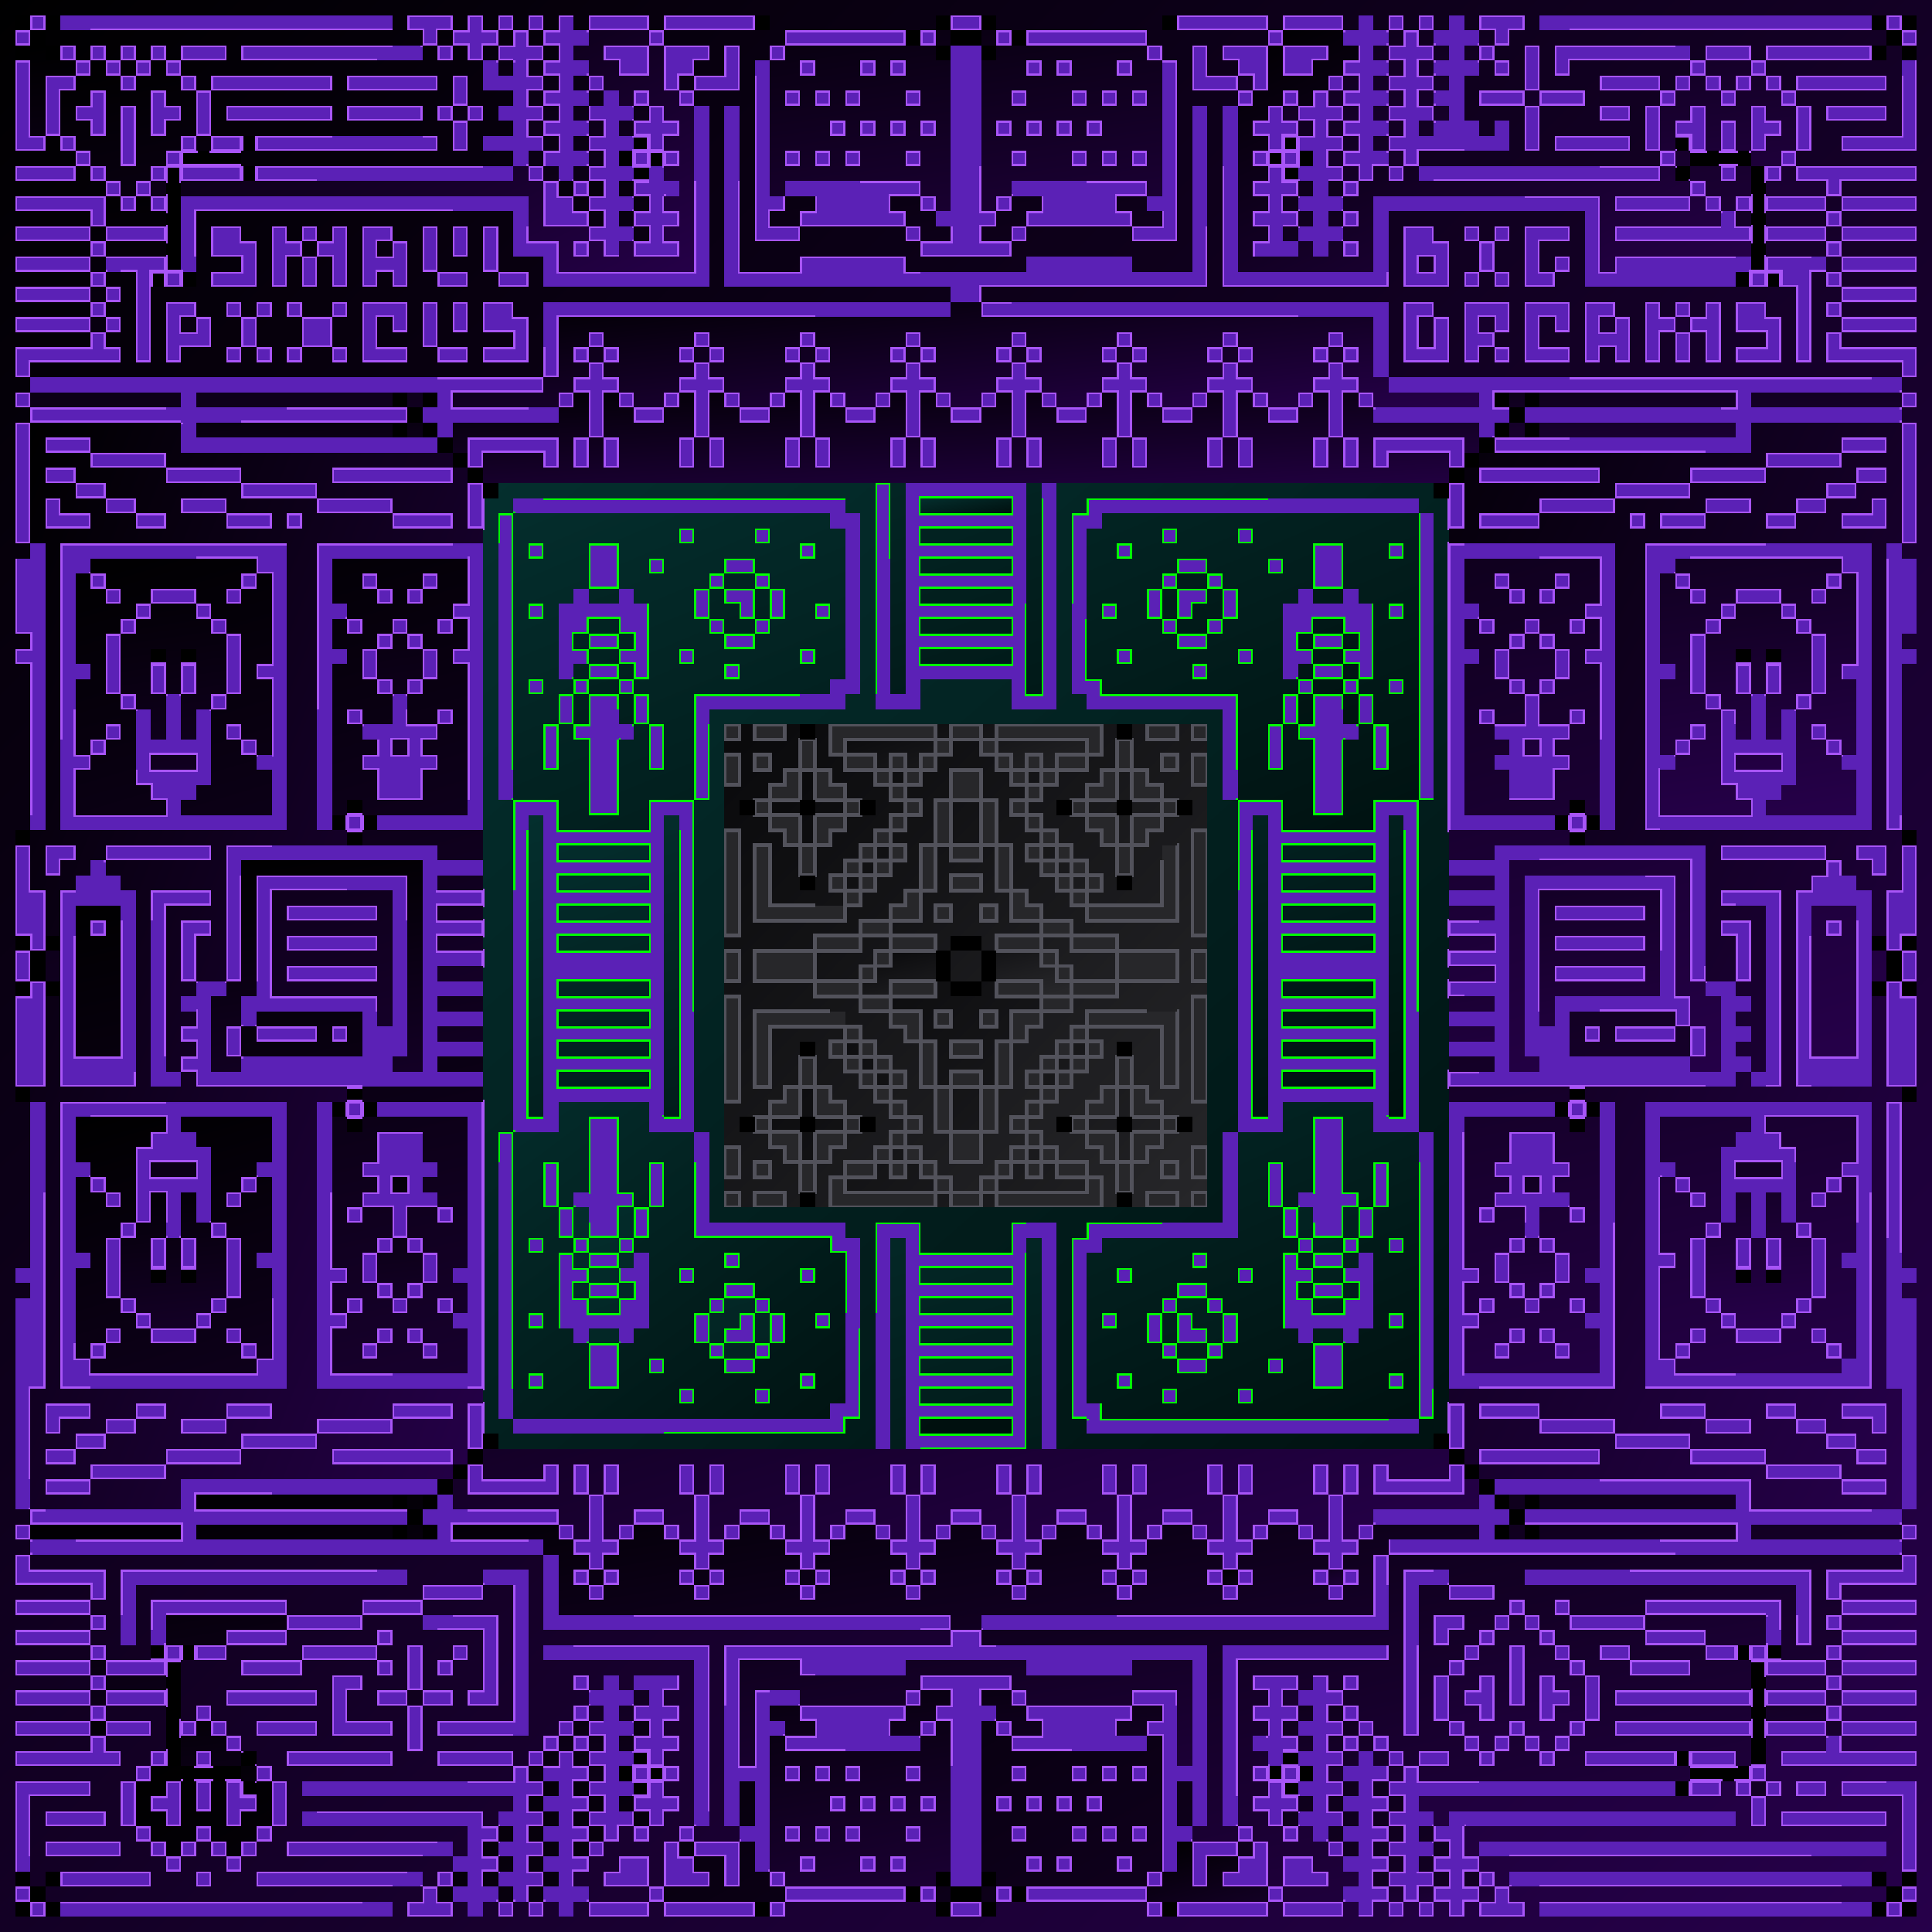 <svg xmlns="http://www.w3.org/2000/svg" viewBox="0 0 128 128"><defs><linearGradient id="purpleGradient" x1="0%" y1="0%" x2="100%" y2="100%"><stop offset="0%" style="stop-color:#000"><animate attributeName="stop-color" values="#000000; #26004a; #000000" dur="4s" repeatCount="indefinite"/></stop><stop offset="100%" style="stop-color:#26004a"><animate attributeName="stop-color" values="#26004a; #000000; #26004a" dur="4s" repeatCount="indefinite"/></stop></linearGradient><linearGradient id="greenGradient" x1="0%" y1="0%" x2="100%" y2="100%"><stop offset="0%" style="stop-color:#042f2e"><animate attributeName="stop-color" values="#042f2e; #00100f; #042f2e" dur="4s" repeatCount="indefinite"/></stop><stop offset="100%" style="stop-color:#00100f"><animate attributeName="stop-color" values="#00100f; #042f2e; #00100f" dur="4s" repeatCount="indefinite"/></stop></linearGradient><linearGradient id="greyGradient" x1="0%" y1="0%" x2="100%" y2="100%"><stop offset="0%" style="stop-color:#09090b"><animate attributeName="stop-color" values="#09090b; #27272a; #09090b" dur="4s" repeatCount="indefinite"/></stop><stop offset="100%" style="stop-color:#27272a"><animate attributeName="stop-color" values="#27272a; #09090b; #27272a" dur="4s" repeatCount="indefinite"/></stop></linearGradient><style>@keyframes greyFade{0%,to{fill:#27272a}50%{fill:#52525b}}@keyframes greenFade{0%,to{fill:#042f2e}50%{fill:#166534}}@keyframes circuitTrace{0%{stroke-dashoffset:60}to{stroke-dashoffset:0}}@keyframes purpleFade{0%,to{fill:#000}50%{fill:#7c3aed}}@keyframes strobeEffectGreen{0%,to{fill:green}20%{fill:#00fa9a}40%{fill:#20b2aa}60%{fill:#7cfc00}80%{fill:#0f0}}@keyframes strobeEffect{0%{fill:#9932cc}25%{fill:#0ff}50%{fill:orange}75%{fill:#f0f}to{fill:#0f0}}.b{fill:none}.c{fill:#27272a;stroke:#52525b;stroke-width:.25;stroke-dasharray:20,40;animation:circuitTrace 4s linear infinite,greyFade 4s linear infinite}.d{fill:url(#greyGradient)}.g{fill:#5b21b6;stroke:#0f0;stroke-width:.25;stroke-dasharray:20,40;animation:circuitTrace 4s linear infinite,greenFade 4s linear infinite}.h{fill:url(#greenGradient)}.i{fill:url(#purpleGradient)}.j{fill:#5b21b6;stroke:#a855f7;stroke-width:.25;stroke-dasharray:20,40;animation:circuitTrace 4s linear infinite,purpleFade 4s linear infinite}</style></defs><g id="a" data-name="Layer 1" shape-rendering="crispEdges"><path class="b" d="M53 74h1v1h-1zm0 0v-2h-1v1h-1v1zm1 0h2v-1h-1v-1h-1zm3 1h1v-1h-2v1zm-3-4v-2h-1v3h1zm-4 3h-1v1h2v-1zm6-6h1v1h-1zm-3 7h-2v1h1v1h1zm2-6h1v1h-1zm5-18h1v1h-1z"/><path class="b" d="M55 67h-5v5h1v-4h5v-1zm-3-15h-1v1h2v-2h-1zm-2 1h-1v1h2v-1zm7 1h1v-1h-2v1zm4-4h1v1h-1zm-4 1h1v-1h-2v1zm-4 6v2h1v-3h-1zm1-4h2v-1h-1v-1h-1zm0 1v2h1v-1h1v-1zm-1-1h1v1h-1zm0 1h-2v1h1v1h1zm2 22h1v-1h-2v2h1zm7 2h1v1h-1zm5-4h1v1h-1zm-8 3h1v1h-1zm-1-1h1v1h-1zm0 2v-1h-2v1zm7 0h1v1h-1zm3-7h1v1h-1zm3-3h1v1h-1zm1 1h1v1h-1zm2-1h3v4h1v-5h-6v1zm-15 5h1v1h-1zm-2-2h1v1h-1zm-1-1h1v1h-1zm4 6h1v1h-1zm10-5h1v1h-1zm-12-1h1v1h-1zm-1-1h1v1h-1zm4 8h1v1h-1zm-2-2h1v1h-1zm0-4h1v1h-1zm1 3h1v1h-1zm-2-2h1v1h-1zm11-15h1v1h-1zm1 1h1v1h-1zm1-1h1v1h-1zm-3-1h1v1h-1zm3 3h1v1h-1zm-3-5h1v1h-1zm5 7h5v-5h-1v4h-5v1zm-6-8h1v1h-1zm2 2h1v1h-1zm1 1h1v1h-1zm4-3h1v1h-1z"/><path class="b" d="M74 57v2h1v-3h-1zm-3-4h-1v1h2v-1zm-3-1h1v1h-1zm10 2h1v-1h-2v1zm-6 4h1v1h-1zm1-6h-1v1h2v-2h-1zm2 1h2v-1h-1v-1h-1zm-1 1h-2v1h1v1h1zm1 0v2h1v-1h1v-1zm-19 3h1v1h-1zm3-7h1v1h-1zm-2 8h1v1h-1zm1-1h1v1h-1zm-1-1h1v1h-1zm9-6h1v1h-1zm-7 2h1v1h-1zm-3 7h1v1h-1zm2-8h1v1h-1zm0 4h1v1h-1zm1-1h1v1h-1zm-4 4h1v1h-1zm14-7h1v1h-1zm-1-1h1v1h-1zM54 60h-3v-4h-1v5h6v-1zm13-9h1v1h-1zm3-1v1h2v-1zm-10 3h1v1h-1zm5-4h1v1h-1zm-6 7h1v1h-1zm3-7h1v1h-1zm5 18v2h1v-1h1v-1zm-10-3h1v1h-1zm-1 1h-2v1h3v-1zm4 0h-1v1h3v-1zm7 1h2v-1h-3v1zm-2-3v-1h-2v1zm-2 0h-1v2h1zm-5 0h1v1h-1zm3-1h-2v1h3v-1zm16 15h1v1h-1zm-1-1h1v-1h-2v2h1zM58 66h-1v1h2v-1zm-8-16h1v1h-1zm20 12h1v-1h-2v1zm0 2h1v1h-1zm2-1h2v-1h-3v1zm-3 0h1v1h-1zM50 77h1v1h-1zm12-17h1v1h-1zm3-7v-2h-2v2zm0 2v1h1v-3h-1zm-6 7v-1h-2v1zm6-2h1v1h-1zm-4 1v-2h-1v1h-1v1zm1-3v-2h-1v3h1zm1-3v-2h-1v3h1zm3 3v1h1v-3h-1zm-3-2v1h2v-1zm0 9v1h2v-1zm2-1v1h1v-2h-1zm-9-1h1v-1h-3v1zm-2 0h-4v2h4zm13-2h2v-1h-1v-1h-1zm0 1h-1v1h3v-1zm-2-3v-1h-2v1zm3 18h1v1h-1zm-3-4v2h1v-3h-1zm4 3h1v1h-1zm-3-6v2h1v-3h-1zm1 6h1v1h-1zm4-2h-1v1h2v-1zm5-11h-2v2h4v-2zM66 77h1v1h-1zm5 0h-1v1h2v-1zm-1-8h1v1h-1zm-7 0v1h2v-1zm6 1h1v1h-1zm-4-3h1v1h-1zm4 5h1v1h-1zm-1 1h1v1h-1zm0 2h1v1h-1zm-6-8h1v1h-1zm10-2h-1v1h3v-1zm-3 1v1h2v-1zm-7 4v-1h-1v3h1zm3 2v-1h-2v1zm10 2h2v-1h-1v-1h-1zm-12 1v2h2v-2zm11 0h-2v1h1v1h1zm-13-8h-2v1h1v1h1zm10 3h1v1h-1zm3 4v-2h-1v1h-1v1zm3-24h1v1h-1zm-2 21v-2h-1v3h1zm-12 2v-1h-1v3h1zm15 2h1v-1h-2v1zm-4-1h1v1h-1z"/><path class="d" d="M62 48h1v1h-1zm3 0h1v1h-1zm-7 2v1h1v-1h1v1h1v-1h1v-1h-6v1zm9 0v1h1v-1h1v1h1v-1h2v-1h-6v1z"/><path class="d" d="M79 50h1v-1h-1v-1h-1v1h-2v-1h-1v3h1v1h1v1h2v1h-2v1h-1v1h-1v3h-1v-3h-1v-1h-1v-1h-2v-1h2v-1h1v-1h1v-3h-1v2h-1v1h-2v1h-1v1h-1v1h1v1h1v1h1v1h1v1h1v1h-1v1h5v-4h1v5h-6v-1h-1v-1h-1v-1h-1v-1h-1v-1h1v-1h-1v-1h-1v-1h1v-1h-1v-1h-1v-1h-1v-1h-2v1h-1v1h-1v1h-1v1h1v1h-1v1h-1v1h1v1h-1v1h-1v1h-1v1h-1v1h-6v-5h1v4h5v-1h-1v-1h1v-1h1v-1h1v-1h1v-1h1v-1h-1v-1h-1v-1h-2v-1h-1v-2h-1v3h1v1h1v1h2v1h-2v1h-1v1h-1v3h-1v-3h-1v-1h-1v-1h-2v-1h2v-1h1v-1h1v-3h-1v1h-2v-1h-1v1h-1v1h1v2h-1v3h1v7h-1v1h1v2h-1v1h1v7h-1v3h1v2h-1v1h1v1h1v-1h2v1h1v-3h-1v-1h-1v-1h-2v-1h2v-1h1v-1h1v-3h1v3h1v1h1v1h2v1h-2v1h-1v1h-1v3h1v-2h1v-1h2v-1h1v-1h1v-1h-1v-1h-1v-1h-1v-1h-1v-1h-1v-1h1v-1h-5v4h-1v-5h6v1h1v1h1v1h1v1h1v1h-1v1h1v1h1v1h-1v1h1v1h1v1h1v1h2v-1h1v-1h1v-1h1v-1h-1v-1h1v-1h1v-1h-1v-1h1v-1h1v-1h1v-1h1v-1h6v5h-1v-4h-5v1h1v1h-1v1h-1v1h-1v1h-1v1h-1v1h1v1h1v1h2v1h1v2h1v-3h-1v-1h-1v-1h-2v-1h2v-1h1v-1h1v-3h1v3h1v1h1v1h2v1h-2v1h-1v1h-1v3h1v-1h2v1h1v-1h1v-1h-1v-2h1v-3h-1v-7h1v-1h-1v-2h1v-1h-1v-7h1v-3h-1zm-29 0h1v1h-1zm1 28h-1v-1h1zm27 0h-1v-1h1zm0-14v1h-4v1h-3v1h-2v1h-1v1h-1v3h-1v3h-1v2h-2v-2h-1v-3h-1v-3h-1v-1h-1v-1h-2v-1h-3v-1h-4v-2h4v-1h3v-1h2v-1h1v-1h1v-3h1v-3h1v-2h2v2h1v3h1v3h1v1h1v1h2v1h3v1h4zm-1-13v-1h1v1z"/><path class="d" d="M59 51h1v1h-1zm9 0h1v1h-1zm-15 2h1v-2h-1zm21 0h1v-2h-1zm-21 1v-1h-2v1zm1-1v1h2v-1zm20 1v-1h-2v1zm1-1v1h2v-1zm-21 1h-1v2h1zm9 1v1h2v-3h-2zm12-1h-1v2h1zm-17 2h1v1h-1zm11 0h1v1h-1zm-12 1h1v1h-1zm13 0h1v1h-1zm-14 1h1v1h-1zm15 0h1v1h-1zm-11 4h2v1h1v-1h2v1h1v-1h3v-1h-2v-2h-1v-3h-1v1h-2v-1h-1v3h-1v2h-2v1zm6-1h-1v-1h1zm-3-3h2v1h-2zm-1 2h1v1h-1zm3 3h-2v2h2zm9 0h-3v-1h-2v1h1v1h1v1h3zm-18 2h1v-1h1v-1h1v-1h-2v1h-3v2z"/><path class="d" d="M59 66v-1h3v-2h-3v1h-1v1h-1v1zm11-1v-1h-1v-1h-3v2h3v1h2v-1z"/><path class="d" d="M68 66h-2v-1h-1v1h-2v-1h-1v1h-3v1h2v2h1v3h1v-1h2v1h1v-3h1v-2h2v-1zm-6 1h1v1h-1zm3 3h-2v-1h2zm1-2h-1v-1h1zm-10 1h1v1h-1zm15 0h1v1h-1zm-14 1h1v1h-1zm13 0h1v1h-1zm-12 1h1v1h-1zm11 0h1v1h-1zm-16 3h1v-2h-1zm12-1v-1h-2v3h2zm9 1h1v-2h-1zm-21 1v-1h-2v1zm1-1v1h2v-1zm20 1v-1h-2v1zm1-1v1h2v-1zm-21 1h-1v2h1zm21 0h-1v2h1zm-16 1h1v1h-1zm9 0h1v1h-1zm-7 2v-1h-1v1h-1v-1h-1v1h-2v1h6v-1zm9 0v-1h-1v1h-1v-1h-1v1h-1v1h6v-1zm-8 1h1v1h-1zm3 0h1v1h-1z"/><path class="b" d="M56 58h1v1h-1zm1-1h1v1h-1zm12 14h1v1h-1zM58 56h1v1h-1zm10 20h1v1h-1zm0-25h1v1h-1zm6 12h-3v-1h-2v1h1v1h1v1h3zm-4 7h1v1h-1zm-1-14h1v1h-1zm-10-5h1v1h-1z"/><path class="b" d="M68 50h1v1h1v-1h2v-1h-6v1h1v1h1zm-7-1h-5v1h2v1h1v-1h1v1h1v-1h1v-1zm9 16v-1h-1v-1h-3v-1h3v-1h-2v-2h-1v-3h-1v1h-2v-1h-1v3h-1v2h-2v1h3v1h-3v1h-1v1h-1v1h2v-1h3v1h-3v1h2v2h1v3h1v-1h2v1h1v-3h1v-2h2v-1h-3v-1h3v1h2v-1zm-7-7h2v1h-2zm-1 2h1v1h-1zm0 8v-1h1v1zm3 2h-2v-1h2zm1-2h-1v-1h1zm-1-7v-1h1v1zm11 13h-1v-2h-1v2h-2v1h2v2h1v-2h2v-1zm-11-1v-1h-2v3h2zm-11 2h2v-1h-2v-2h-1v2h-2v1h2v2h1zm3-5h1v1h-1zm1 1h1v1h-1zm11 7h-1v-1h-1v1h-1v1h6v-1h-2v-1h-1zm-8 0v-1h-1v1h-1v-1h-1v1h-2v1h6v-1zm-9-24h1v2h1v-2h2v-1h-2v-2h-1v2h-2v1zm7 22h1v1h-1zm-3-7h1v1h-1zm20-16h-1v-2h-1v2h-2v1h2v2h1v-2h2v-1zm-5 5h1v1h-1zm-8-3v1h2v-3h-2zm8 14h1v1h-1zm-1-12h1v1h-1z"/><path class="b" d="M56 65h1v-1h1v-1h1v-1h-2v1h-3v2z"/><path class="c" d="M48 48h1v1h-1zm4 1v-1h-2v1zm5 0h5v-1h-7v2h1v-1zm7-1h-1v1h2v-1zm4 1h4v1h1v-2h-7v1zm8-1v1h2v-1zm3 0h1v1h-1zm-17 1h1v1h-1zm3 0h1v1h-1zm-17 2v1h1v-2h-1zm2-1h1v1h-1zm4 0v-1h-1v2h1zm3 0h-1v1h2v-1zm2 0h1v1h-1zm2 0h1v1h-1zm5 0h1v1h-1zm2 0h1v1h-1zm2 0v1h2v-1zm5 0v-1h-1v2h1zm2 0h1v1h-1zm2 1v1h1v-2h-1zm-21 0h1v1h-1zm2 0h1v1h-1zm7 0h1v1h-1zm2 0h1v1h-1zm-16 2v-2h-1v1h-1v1zm1 0h2v-1h-1v-1h-1zm5-1h1v1h-1zm6 1v-2h-2v2zm3-1h1v1h-1zm6 1v-2h-1v1h-1v1zm1 0h2v-1h-1v-1h-1zm-25 0h1v1h-1zm6 0h1v1h-1zm4 0h1v1h-1zm7 0h1v1h-1zm4 0h1v1h-1zm6 0h1v1h-1zm-24 1h-2v1h1v1h1zm1 0v2h1v-1h1v-1zm5 0h1v1h-1zm6 1v1h1v-3h-1zm3-1h1v1h-1zm6 0h-2v1h1v1h1zm1 0v2h1v-1h1v-1zm-27 2v6h1v-7h-1zm10-1h1v1h-1zm5 0v-2h-1v3h1zm6 0h1v1h-1zm10 1v6h1v-7h-1zm-26 1v1h1v-2h-1zm4-1h1v1h-1zm2 0h1v1h-1zm4 0v1h2v-1zm5 0h1v1h-1zm2 0h1v1h-1zm4 1v1h1v-2h-1z"/><path class="c" d="M77 57v3h-5v1h6v-5h-1zm-21 0h1v1h-1zm2 0h1v1h-1zm8 1v1h1v-3h-1zm3-1h1v1h-1zm2 0h1v1h-1zm-16 1h1v1h-1zm2 0h1v1h-1zm5 0v-2h-1v3h1zm3 1v-1h-2v1zm5-1h1v1h-1zm2 0h1v1h-1zm-16 1h1v1h-1zm15 0h1v1h-1zm-17 1h-3v-4h-1v5h6v-1zm7 1v-2h-1v1h-1v1zm1-1h1v1h-1zm3 0h1v1h-1zm2 1h2v-1h-1v-1h-1zm-8 1v-1h-2v1zm11 0h1v-1h-2v1zm-14 1h1v-1h-3v1zm4 0h2v-1h-3v1zm7-1h-1v1h3v-1zm5 1h2v-1h-3v1zm-24 1v1h1v-2h-1zm6-1h-4v2h4zm4 0h1v1h-1zm11 0h1v1h-1zm7 0h-2v2h4v-2zm3 1v1h1v-2h-1zm-22 0h1v1h-1zm13 0h1v1h-1zm-14 1h-2v1h3v-1zm5 1h1v-1h-3v1zm7-1h-2v1h3v-1zm4 0h-1v1h3v-1zm-24 2v6h1v-7h-1zm10-1h-1v1h2v-1zm11 0v1h2v-1zm10 1v6h1v-7h-1zm-24 0h-5v5h1v-4h5v-1zm6 0h-2v1h1v1h1zm1 0h1v1h-1zm3 0h1v1h-1zm2 0v2h1v-1h1v-1zm9 0h-4v1h5v4h1v-5zm-20 1h1v1h-1zm15 0h1v1h-1zm-16 1h1v1h-1zm2 0h1v1h-1zm6 0v1h2v-1zm3 1v2h1v-3h-1zm4-1h1v1h-1zm2 0h1v1h-1zm-16 1h1v1h-1zm2 0h1v1h-1zm4 0v-1h-1v3h1zm7 0h1v1h-1zm2 0h1v1h-1z"/><path class="c" d="M54 71v-1h-1v2h1zm3 0h1v1h-1zm2 0h1v1h-1zm6 1v-1h-2v1zm3-1h1v1h-1zm2 0h1v1h-1zm5 0v-1h-1v2h1zm-17 1h1v1h-1zm7 1v2h1v-3h-1zm4-1h1v1h-1zm-16 2v-2h-1v1h-1v1zm1 0h2v-1h-1v-1h-1zm5-1h1v1h-1zm4 0v-1h-1v3h1zm5 0h1v1h-1zm6 1v-2h-1v1h-1v1zm1 0h2v-1h-1v-1h-1zm-25 0h1v1h-1zm6 0h1v1h-1zm4 0h1v1h-1zm7 0h1v1h-1zm4 0h1v1h-1zm6 0h1v1h-1zm-24 1h-2v1h1v1h1zm6 0h1v1h-1zm4 0v2h2v-2zm5 0h1v1h-1zm6 0h-2v1h1v1h1zm1 0v2h1v-1h1v-1zm-27 2v1h1v-2h-1zm7-1h1v-1h-2v2h1zm3 0h1v1h-1zm2 0h1v1h-1zm7 0h1v1h-1zm2 0h1v1h-1zm10 1v1h1v-2h-1zm-29 0h1v1h-1zm3 1v1h1v-2h-1zm5 0v-1h-2v1zm1-1h1v1h-1zm2 0h1v1h-1zm5 0h1v1h-1zm2 0h1v1h-1zm3 1h1v-1h-2v1zm3 0v1h1v-2h-1zm3-1h1v1h-1zm-15 1h1v1h-1zm3 0h1v1h-1zm-17 1h1v1h-1zm2 0v1h2v-1zm10 0h-4v-1h-1v2h7v-1zm3 0v1h2v-1zm8 0h-5v1h7v-2h-1v1zm5 0v1h2v-1zm3 0h1v1h-1z"/><path class="b" d="M65 92h-4v1h6v-1zm0-6h-4v1h6v-1zm0 4h-4v1h6v-1zm0-2h-4v1h6v-1zm0-4h-4v1h6v-1zm-2-48h4v-1h-6v1zm0-2h4v-1h-6v1zM39 47v-1h-1v2h1zm3-1h-1v2h1zm-4-2h1v1h-1zm25-6h4v-1h-6v1zm-16 3h1v1h2v-1h-1v-1h-1v-1h-1z"/><path class="b" d="M46 51v-5h9v-1h1V35h-1v-1H34v19h3v2h6v-2h3zm9-11v1h-1v-1zm-2-4h1v1h-1zm0 7h1v1h-1zm-18-7h1v1h-1zm0 4h1v1h-1zm0 6v-1h1v1zm9 3v2h-1v-3h-1v1h-1v5h-2v-5h-1v-1h-1v3h-1v-3h1v-2h1v-1h-1v-5h1v-1h1v-3h2v3h1v1h1v5h-1v1h1v2h1zm0-11h-1v-1h1zm5 7h-1v-1h1zm1-10h1v1h-1zm-3 4v-1h1v-1h2v1h1v1h1v2h-1v1h-1v1h-2v-1h-1v-1h-1v-2zm-2-4h1v1h-1zm0 9v-1h1v1zm20 50h-4v1h6v-1z"/><path class="b" d="M49 39h1v-1h-2v1zm1 1v1h1v-2h-1zm37 46v1h2v-1zm0-5v-1h-1v2h1zm0 3v1h2v-1zM63 40h4v-1h-6v1zm23 43h1v1h-1zm3 0h1v1h-1zm-1 5h-1v1h2v-1zm-1-6v1h2v-1zM66 43h-5v1h6v-1zm12 45v-1h-1v2h1zM63 42h4v-1h-6v1zm18 45h-1v-1h-2v1h1v1h1v1h1zm8-2h1v1h-1zm-10 4h-1v1h2v-1zm7-4h1v1h-1zM41 67h-4v1h6v-1zm-3-10h5v-1h-6v1zm4 23h-1v2h1zm-1 3h1v1h-1zm9 5v1h1v-2h-1z"/><path class="b" d="M44 75h-1v-2h-6v2h-3v19h21v-1h1V83h-1v-1h-9v-7zm-8 17h-1v-1h1zm0-4h-1v-1h1zm0-5h-1v-1h1zm8 8h-1v-1h1zm0-13v2h-1v2h-1v1h1v5h-1v1h-1v3h-2v-3h-1v-1h-1v-5h1v-1h-1v-2h-1v-3h1v3h1v-1h1v-5h2v5h1v1h1v-3h1zm11 9v1h-1v-1zm-2-3h1v1h-1zm0 7h1v1h-1zm-7 2h-1v-1h1zm5 0h-1v-1h1zm-3-10h1v1h-1zm-1 4v-1h1v-1h2v1h1v1h1v2h-1v1h-1v1h-2v-1h-1v-1h-1v-2zm-1-2h-1v-1h1z"/><path class="b" d="M40 88h-1v1h2v-1zm7 1h1v-1h1v-1h1v-1h-2v1h-1zm2 0h-1v1h2v-1zm-11-4h1v1h-1zm2-45h1v-1h-2v1zm1 45h1v1h-1zm-3-2h1v1h-1zm1-2v-1h-1v2h1zm0 1v1h2v-1zm0 2v1h2v-1zm0 2v1h2v-1zm2-44h1v1h-1zm3 13v19h1V54h-1zm-6-13h1v1h-1zm3 0v-1h-2v1zm0 2h1v1h-1zm0 0v-1h-2v1zm-1 1h-1v1h2v-1zm50 35h-1v2h1zM41 65h-4v1h6v-1zm0-3h-4v1h6v-1zm0-2h-4v1h6v-1zm1 11h-5v1h6v-1zm-6 0V54h-1v20h1zm5-13h-4v1h6v-1zm0 11h-4v1h6v-1zm37-29v-1h-1v2h1zm12 31h-5v1h6v-1zm2-16v19h1V54h-1zM79 39h1v-1h-2v1zm8 8v-1h-1v2h1zm2 20h-4v1h6v-1zm0 2h-4v1h6v-1zm1-23h-1v2h1zm-6 25V54h-1v20h1zm5-29h1v1h-1zm-8-3h-1v1h-1v1h-1v1h2v-1h1zm5 5h1v1h-1zm3 0v-1h-2v1zm-3-2h1v1h-1zm3 23h-4v1h6v-1zm-1-25h1v-1h-2v1zm1 4h1v1h-1z"/><path class="b" d="M88 45h-1v1h2v-1zm1-3v-1h-2v1zm0 18h-4v1h6v-1zm0 2h-4v1h6v-1zm3 13h-1v-2h-6v2h-3v7h-9v1h-1v10h1v1h21V75zM73 88v-1h1v1zm2 4h-1v-1h1zm0-7h-1v-1h1zm4-2h1v1h-1zm-1 10h-1v-1h1zm3-4v1h-1v1h-2v-1h-1v-1h-1v-2h1v-1h1v-1h2v1h1v1h1v2zm2 4h-1v-1h1zm0-8h-1v-1h1zm2 6h-1v-1h1zm6-11v2h-1v1h1v5h-1v1h-1v3h-2v-3h-1v-1h-1v-5h1v-1h-1v-2h-1v-3h1v3h1v-1h1v-5h2v5h1v1zv-3h1v3zm2 12h-1v-1h1zm0-4h-1v-1h1zm0-5h-1v-1h1zm-4-25h-4v1h6v-1zm-3-1h5v-1h-6v1z"/><path class="b" d="M94 51V34H73v1h-1v10h1v1h9v7h3v2h6v-2h3zM73 41v-1h1v1zm2 3h-1v-1h1zm0-7h-1v-1h1zm2-2h1v1h-1zm3 10h-1v-1h1zm1-4v1h-1v1h-2v-1h-1v-1h-1v-2h1v-1h1v-1h2v1h1v1h1v2zm2 3h-1v-1h1zm0-8h-1v-1h1zm1 1h1v1h-1zm8 12v2h-1v-3h-1v1h-1v5h-2v-5h-1v-1h-1v3h-1v-3h1v-2h1v-1h-1v-5h1v-1h1v-3h2v3h1v1h1v5h-1v1h1v2h1zm1-3h-1v-1h1zm0-5h-1v-1h1zm0-4h-1v-1h1z"/><path class="g" d="M69 33v13h-1V32h-8v14h-1V32h-1v15h3v-2h6v2h3V32h-1zm-8 0h6v1h-6zm0 2h6v1h-6zm0 2h6v1h-6zm0 2h6v1h-6zm0 2h6v1h-6zm5 3h-5v-1h6v1zM56 33H34v1h21v1h1v10h-1v1h-9v7h1v-6h9v-1h1V34h-1zm38 1v19h1V34z"/><path class="g" d="M45 35h1v1h-1zm5 0h1v1h-1zm27 0h1v1h-1zm5 0h1v1h-1zm-47 1h1v1h-1zm18 0h1v1h-1zm21 0h1v1h-1zm18 0h1v1h-1zm-49 1h1v1h-1zm7 1v-1h-2v1zm30 0v-1h-2v1zm4-1h1v1h-1zm-43 2v-3h-2v3zm6-1h1v1h-1zm3 0h1v1h-1zm27 0h1v1h-1zm3 0h1v1h-1zm9 1v-3h-2v3zm-43 1v1h1v-2h-1zm4-1h-2v1h1v1h1zm27 0h-1v2h1zm1 0v2h1v-1h1v-1zm-43 1h1v1h-1zm16 1h1v-2h-1zm3-1h1v1h-1zm19 0h1v1h-1zm9 0v-1h-1v2h1zm10 0h1v1h-1zm-45 1h1v1h-1zm3 0h1v1h-1zm27 0h1v1h-1zm3 0h1v1h-1zm-39 2v-1h-2v1zm7-1v1h2v-1zm30 0v1h2v-1zm11 1v-1h-2v1z"/><path class="g" d="M39 44v-1h-1v-1h1v-1h2v1h1v1h-1v1h1v1h1v-5h-1v-1h-1v1h-2v-1h-1v1h-1v5h1v-1zm6-1h1v1h-1zm8 0h1v1h-1zm21 0h1v1h-1zm8 0h1v1h-1z"/><path class="g" d="M87 44v-1h-1v-1h1v-1h2v1h1v1h-1v1h1v1h1v-5h-1v-1h-1v1h-2v-1h-1v1h-1v5h1v-1zm-46 1v-1h-2v1zm7-1h1v1h-1zm31 0h1v1h-1z"/><path class="g" d="M89 45v-1h-2v1zm-54 0h1v1h-1zm3 0h1v1h-1zm3 0h1v1h-1zm45 0h1v1h-1zm3 0h1v1h-1zm3 0h1v1h-1zm-54 1h-1v2h1zm5 0h-1v2h1zm43 0h-1v2h1zm5 0h-1v2h1zm-50 1v-1h-2v2h-1v1h1v5h2v-5h1v-1h-1zm48 0v-1h-2v2h-1v1h1v5h2v-5h1v-1h-1zm-53 2v2h1v-3h-1zm7 0v2h1v-3h-1zm41 0v2h1v-3h-1zm7 0v2h1v-3h-1zm-57 2V34h-1v19h1z"/><path class="g" d="M82 51v-5h-9v-1h-1V35h1v-1h21v-1H72v1h-1v12h1v1h9v6h1zm-38 2h-1v2h-6v-2h-3v22h3v-2h6v2h3V53zm-6 3h5v1h-6v-1zm5 3h-6v-1h6zm0 2h-6v-1h6zm0 2h-6v-1h6zm0 3h-6v-1h6zm0 2h-6v-1h6zm0 2h-6v-1h6zm-7 4h-1V54h1zm6-2h-5v-1h6v1zm3-17v19h-1V54h1zm47-2h-1v2h-6v-2h-3v22h3v-2h6v2h3V53zm-6 3h5v1h-6v-1zm5 3h-6v-1h6zm0 2h-6v-1h6zm0 2h-6v-1h6zm0 3h-6v-1h6zm0 2h-6v-1h6zm0 2h-6v-1h6zm-7 4h-1V54h1zm6-2h-5v-1h6v1zm3-17v19h-1V54h1zM46 77v5h9v1h1v10h-1v1H34v1h22v-1h1V82h-1v-1h-9v-6h-1zm48 0v17h1V75h-1z"/><path class="g" d="M43 78v2h1v-3h-1zm-6 0v-1h-1v3h1zm48 0v-1h-1v3h1zm7 1v-2h-1v3h1zm-54 1h-1v2h1zm1 1v1h2v-2h1v-1h-1v-5h-2v5h-1v1h1zm3 0v1h1v-2h-1zm44-1h-1v2h1zm1 1v1h2v-2h1v-1h-1v-5h-2v5h-1v1h1zm3 0v1h1v-2h-1zm-22 0h-1v2h-6v-2h-3v15h1V82h1v14h8V82h1v14h1V81zm-1 14h-6v-1h6zm0-2h-6v-1h6zm0-2h-6v-1h6zm0-2h-6v-1h6zm0-2h-6v-1h6zm0-2h-6v-1h6zm-32-3h1v1h-1zm3 0h1v1h-1zm3 0h1v1h-1zm45 0h1v1h-1zm3 0h1v1h-1zm3 0h1v1h-1zm-53 1v1h2v-1zm9 0h1v1h-1zm31 0h1v1h-1z"/><path class="g" d="M87 83v1h2v-1zm-46 1v1h1v1h-1v1h-2v-1h-1v-1h1v-1h-1v-1h-1v5h1v1h1v-1h2v1h1v-1h1v-5h-1v1zm4 0h1v1h-1zm8 0h1v1h-1zm21 0h1v1h-1zm8 0h1v1h-1z"/><path class="g" d="M89 84v1h1v1h-1v1h-2v-1h-1v-1h1v-1h-1v-1h-1v5h1v1h1v-1h2v1h1v-1h1v-5h-1v1zm-50 1v1h2v-1zm11 1v-1h-2v1zm30 0v-1h-2v1z"/><path class="g" d="M87 85v1h2v-1zm-40 1h1v1h-1zm3 0h1v1h-1zm27 0h1v1h-1zm3 0h1v1h-1zm-45 1h1v1h-1zm11 1v1h1v-2h-1zm8-1h1v1h-1zm19 0h1v1h-1zm4 0h-1v2h1zm15 0h1v1h-1zm-42 2v-2h-1v1h-1v1zm1 0h1v-2h-1zm27 0h2v-1h-1v-1h-1zm4-1v-1h-1v2h1zm-43 1v3h2v-3zm8 0h1v1h-1zm3 0h1v1h-1zm27 0h1v1h-1zm3 0h1v1h-1zm7 0v3h2v-3zm-44 1h1v1h-1zm5 0v1h2v-1zm30 0v1h2v-1zm6 0h1v1h-1zm-49 1h1v1h-1zm18 0h1v1h-1zm21 0h1v1h-1zm18 0h1v1h-1zm-58 1V75h-1v19h1zm11 0h1v1h-1zm5 0h1v1h-1zm27 0h1v1h-1zm5 0h1v1h-1z"/><path class="g" d="M92 94H73v-1h-1V83h1v-1h9v-7h-1v6h-9v1h-1v12h1v1h22v-1z"/><path class="b" d="M39 85v1h2v-1zm15 2h1v1h-1zm-16-7h-1v2h1zm10 3h1v1h-1z"/><path class="b" d="M44 79v-2h-1v3h1zm-7-1v-1h-1v3h1zm4 6v1h1v1h-1v1h-2v-1h-1v-1h1v-1h-1v-1h-1v5h1v1h1v-1h2v1h1v-1h1v-5h-1v1z"/><path class="b" d="M39 83v1h2v-1zm0 6v3h2v-3zm-1-7h1v1h-1zm13 7h1v-2h-1zm-1-3h1v1h-1zm0 6h1v1h-1zm-2-2v1h2v-1zm2-1v-2h-1v1h-1v1zm0 0h1v1h-1zm-1-4h-1v1h2v-1zm-4 7h1v1h-1zm-2-2h1v1h-1zm4-1h1v1h-1zm-2-5h1v1h-1zm49-7v17h1V75h-1zm-7 8v1h2v-1zm-46-3h1v1h-1zm45-2h-1v2h1zm0 2h1v1h-1zm1 1v1h2v-1zm0 6v3h2v-3zm2-7h1v1h-1z"/><path class="b" d="M90 82h1v-2h-1zm-1 2v1h1v1h-1v1h-2v-1h-1v-1h1v-1h-1v-1h-1v5h1v1h1v-1h2v1h1v-1h1v-5h-1v1zm3-5v-2h-1v3h1zm-53-3v3h-1v1h1v2h2v-2h1v-1h-1v-5h-2zm-4 6h1v1h-1z"/><path class="b" d="M42 82h1v-2h-1zm50 12H73v-1h-1V83h1v-1h9v-7h-1v6h-9v1h-1v12h1v1h22v-1zm-57-7h1v1h-1z"/><path class="b" d="M72 80h8V48H48v32z"/><path class="b" d="M82 51v-5h-9v-1h-1V35h1v-1h21v-1H72v1h-1v12h1v1h9v6h1zM56 81h-9v-6h-1v7h9v1h1v10h-1v1H34v1h22v-1h1V82h-1z"/><path class="b" d="M35 91h1v1h-1zm15-56h1v1h-1zM38 46h-1v2h1zm3 6v-3h1v-1h-1v-2h-2v2h-1v1h1v5h2zm-3-7h1v1h-1zm9-4h1v1h-1zm-8 3v-1h-1v-1h1v-1h2v1h1v1h-1v1h1v1h1v-5h-1v-1h-1v1h-2v-1h-1v1h-1v5h1v-1zm14-8h1v1h-1zm-4 4v1h1v-2h-2v1zm4 3h1v1h-1zm-6-4h-1v2h1zm0-1h1v1h-1zm-6 1v-3h-2v3zm6 48h-1v2h1z"/><path class="b" d="M36 34h19v1h1v10h-1v1h-9v7h1v-6h9v-1h1V34h-1v-1H34v1zm-2 17V34h-1v19h1z"/><path class="b" d="M42 48h1v-2h-1zm-1-5v-1h-2v1zm0 2v-1h-2v1zm0 0h1v1h-1zm2 5v1h1v-3h-1zm-7-1v2h1v-3h-1zm-1-9h1v1h-1zm13 2v1h2v-1zm-13 3h1v1h-1zm0-9h1v1h-1zm18 48h1v1h-1zm0 7h1v1h-1zm-19 1V75h-1v19h1zm13-6h1v1h-1zm-2-51h1v1h-1zm-9 40h1v-2h6v2h3V53h-3v2h-6v-2h-3v22zm8-2V54h1v20h-1zm-7-17h6v1h-6zm0 2h6v1h-6zm0 2h6v1h-6zm0 2h6v1h-6zm0 3h6v1h-6zm0 2h6v1h-6zm0 2h6v1h-6zm0 2h6v1h-6zm-2 2V54h1v20h-1zm15-35h1v1h-1zm-1-1h-1v1h2v-1zm2 4h1v-2h-1zm-1 0h1v1h-1zm-5 2h1v1h-1zm3 1h1v1h-1zm-5-7h1v1h-1zm11 3h1v1h-1zm33 36v3h-1v1h1v2h2v-2h1v-1h-1v-5h-2zm-2 2v-1h-1v3h1zm7-38h1v1h-1zm-18-4h1v1h-1z"/><path class="b" d="M90 48h1v-2h-1zm2 5h-1v2h-6v-2h-3v22h3v-2h6v2h3V53zm-8 2v19h-1V54h1zm7 17h-6v-1h6zm0-2h-6v-1h6zm0-2h-6v-1h6zm0-2h-6v-1h6zm0-3h-6v-1h6zm0-2h-6v-1h6zm0-2h-6v-1h6zm0-2h-6v-1h6zm2-2v19h-1V54h1zM74 43h1v1h-1zm17 7v1h1v-3h-1zm-2-7v-1h-2v1zm3-7h1v1h-1zm0 9h1v1h-1zm-3 0v-1h-2v1zm3 37h1v1h-1z"/><path class="b" d="M87 44v-1h-1v-1h1v-1h2v1h1v1h-1v1h1v1h1v-5h-1v-1h-1v1h-2v-1h-1v1h-1v5h1v-1zm5 43h1v1h-1zm-3-42h1v1h-1zm0-6v-3h-2v3zM74 91h1v1h-1zm3-56h1v1h-1zm7 2h1v1h-1zm-2-2h1v1h-1zm10 56h1v1h-1zM77 41h1v1h-1zm-4-1h1v1h-1zm6 3h1v-1h-2v1zm3 0h1v1h-1zm-1-2h1v-2h-1zm-1-3h1v1h-1zm0 3h1v1h-1zm-2-2v2h1v-1h1v-1zm6 10v2h1v-3h-1zm-5-5h1v1h-1zm-2-5h-1v2h1zm0-1h1v1h-1zm3 0v-1h-2v1zm4 52h1v1h-1zm10-55v18h1V34h-1zM80 86v-1h-2v1zm2 6h1v1h-1zm7-40v-3h1v-1h-1v-2h-2v2h-1v1h1v5h2zm-9 34h1v1h-1zm-3 3h1v1h-1zm2 2h1v-1h-2v1zm-2-4h-1v2h1zm9-41h-1v2h1zm-9 40h1v1h-1zm9-41h1v1h-1zm-6 44h1v1h-1zm-3 3h1v1h-1zm-3-8h1v1h-1zm-1 3h1v1h-1zm8 2h1v-2h-1zm1-5h1v1h-1zm-3 4v-1h-1v2h2v-1zm0-5h1v1h-1z"/><path class="h" d="M63 34h4v-1h-6v1z"/><path class="h" d="M95 33v-1H70v15h-3v-2h-6v2h-3V32H33v1h-1v62h1v1h25V81h3v2h6v-2h3v15h25v-1h1V33zM57 83v11h-1v1H34v-1h-1V75h1V53h-1V34h1v-1h22v1h1v12h-1v1h-9v6h-1v22h1v6h9v1h1zm12-3H48V48h32v32zm26-45v18h-1v22h1v19h-1v1H72v-1h-1V82h1v-1h9v-6h1V53h-1v-6h-9v-1h-1V34h1v-1h22v1h1z"/><path class="h" d="M63 36h4v-1h-6v1zm0 2h4v-1h-6v1zm-15 0v1h2v-1zm31 1h1v-1h-2v1zm-39 1h1v-1h-2v1zm10 0v1h1v-2h-1zm13 0h4v-1h-6v1zm25 0h1v-1h-2v1zm-10 0v-1h-1v2h1zm-37 2v-1h-2v1zm8-1v-1h-1v-1h-1v2h1v1h2v-1zm14 1h4v-1h-6v1zm17 0v-1h1v-2h-1v1h-1v1h-1v1zm9 0v-1h-2v1zm-51 0h1v1h-1zm3 0h1v1h-1zm45 0h1v1h-1zm3 0h1v1h-1zm-48 2v-1h-2v1zm22 0h4v-1h-6v1zm26 0v-1h-2v1zm-51 0h1v1h-1zm3 0h1v1h-1zm45 0h1v1h-1zm3 0h1v1h-1zm-49 1h-1v1h2v-1zm20 0V32h-1v14h1zm9 0V32h-1v14h1zm19 0h-1v1h2v-1zm-47 2v1h1v-2h-1zm48 0v1h1v-2h-1zm-50 0v-1h-1v2h1zm48 0v-1h-1v2h1z"/><path class="h" d="M94 51V34H73v1h-1v10h1v1h9v7h3v2h6v-2h3zm-1-5h-1v-1h1zm0-5h-1v-1h1zm0-4h-1v-1h1zm-19 6h1v1h-1zm0-7h1v1h-1zm3 6v-1h-1v-2h1v-1h1v-1h2v1h1v1h1v2h-1v1h-1v1h-2v-1zm5 1h1v1h-1zm2-5v-1h1v1zm-1-3v1h-1v-1zm-5 0v1h-1v-1zm-5 5h1v1h-1zm6 5v-1h1v1zm9 9h-1v-5h-1v-1h-1v3h-1v-3h1v-2h1v-1h-1v-5h1v-1h1v-3h2v3h1v1h1v5h-1v1h1v2h1v3h-1v-3h-1v1h-1v5zm-52-1h1v2h6v-2h3v-7h9v-1h1V35h-1v-1H34v19zm4 1h-1v-5h-1v-1h-1v3h-1v-3h1v-2h1v-1h-1v-5h1v-1h1v-3h2v3h1v1h1v5h-1v1h1v2h1v3h-1v-3h-1v1h-1v5zm14-17h-1v-1h1zm0 7h-1v-1h1zm-3-6v1h1v2h-1v1h-1v1h-2v-1h-1v-1h-1v-2h1v-1h1v-1h2v1zm-7 0h-1v-1h1zm1 5h1v1h-1zm3 2v-1h1v1zm7-4h-1v-1h1zm-4-6v1h-1v-1zm-5 0v1h-1v-1zm-11 1h1v1h-1zm0 4h1v1h-1zm0 5h1v1h-1z"/><path class="h" d="M83 55v19h1V54h-1zm9 0v19h1V54h-1zm-53 2h4v-1h-6v1zm50-1h-4v1h6v-1zm-50 3h4v-1h-6v1zm50-1h-4v1h6v-1zm-50 3h4v-1h-6v1zm50-1h-4v1h6v-1zm-50 3h4v-1h-6v1zm50-1h-4v1h6v-1zm-50 4h4v-1h-6v1zm50-1h-4v1h6v-1zm-50 3h4v-1h-6v1zm50-1h-4v1h6v-1zm-50 3h4v-1h-6v1zm50-1h-4v1h6v-1zm-50 3h4v-1h-6v1zm50-1h-4v1h6v-1zm-53 2V54h-1v20h1zm9 0V54h-1v20h1z"/><path class="h" d="M92 75h-1v-2h-6v2h-3v7h-9v1h-1v10h1v1h21V75zm-4-1h1v5h1v1h1v-3h1v3h-1v2h-1v1h1v5h-1v1h-1v3h-2v-3h-1v-1h-1v-5h1v-1h-1v-2h-1v-3h1v3h1v-1h1v-5zM74 91h1v1h-1zm0-7h1v1h-1zm3 6v-1h-1v-2h1v-1h1v-1h2v1h1v1h1v2h-1v1h-1v1h-2v-1zm7 0h1v1h-1zm-1-5h-1v-1h1zm-3-2v1h-1v-1zm-7 4h1v1h-1zm4 6v-1h1v1zm5 0v-1h1v1zm11-1h-1v-1h1zm0-4h-1v-1h1zm0-5h-1v-1h1zm-52-2v1h1v-2h-1z"/><path class="h" d="M89 81v1h1v-2h-1zm-50 0v-1h-1v2h1zm48 0v-1h-1v2h1zm-47 2h1v-1h-2v1zm19 0v13h1V82h-1zm9 0v13h1V82h-1zm20 0h1v-1h-2v1zm-50 0h1v1h-1zm3 0h1v1h-1zm45 0h1v1h-1zm3 0h1v1h-1zm-50 1v1h2v-1zm26 0h-4v1h6v-1zm22 0v1h2v-1zm-49 1h1v1h-1zm3 0h1v1h-1zm45 0h1v1h-1zm3 0h1v1h-1zm-50 1v1h2v-1zm9 0v1h-1v2h1v-1h1v-1h1v-1zm17 0h-4v1h6v-1zm14 1v1h1v1h1v-2h-1v-1h-2v1zm8-1v1h2v-1zm-37 2v1h1v-2h-1zm-10 0h-1v1h2v-1zm25 0h-4v1h6v-1zm13 0v-1h-1v2h1zm10 0h-1v1h2v-1zm-39 1h-1v1h2v-1zm31 1v-1h-2v1zm-15 0h-4v1h6v-1zm0 2h-4v1h6v-1z"/><path class="h" d="M36 94h19v-1h1V83h-1v-1h-9v-7h-3v-2h-6v2h-3v19zm18-9h-1v-1h1zm0 7h-1v-1h1zm-3-6v1h1v2h-1v1h-1v1h-2v-1h-1v-1h-1v-2h1v-1h1v-1h2v1zm-5-1h-1v-1h1zm-2 5v1h-1v-1zm1 3v-1h1v1zm5 0v-1h1v1zm5-5h-1v-1h1zm-6-5v1h-1v-1zm-9-9h1v5h1v1h1v-3h1v3h-1v2h-1v1h1v5h-1v1h-1v3h-2v-3h-1v-1h-1v-5h1v-1h-1v-2h-1v-3h1v3h1v-1h1v-5zm-5 8h1v1h-1zm0 5h1v1h-1zm0 4h1v1h-1zm30 3h-4v1h6v-1z"/><path class="b" d="M23 54h1v1h-1zm62-44h1v1h-1zM23 73h1v1h-1zm42-10h-2v2h2zm-23 54h1v1h-1zm0-107h1v1h-1zm62 44h1v1h-1zm0 19h1v1h-1zm-19 44h1v1h-1z"/><path d="M16 9h1v1h-1zm26 0h1v1h-1zm43 0h1v1h-1zm26 0h1v1h-1zm-97 1h-2v1h4v-1zm27 0h1v1h-1zm2 0h1v1h-1zm41 0h1v1h-1zm2 0h1v1h-1zm29 0h-3v1h4v-1zM11 12v6h1v-7h-1zm5-1h1v1h-1zm26 0h1v1h-1zm43 0h1v1h-1zm26 0h1v1h-1zm6 5v-5h-1v7h1zM10 18h1v1h-1zm2 0h1v1h-1zm103 0h1v1h-1zm2 0h1v1h-1zM10 43h1v1h-1zm2 0h1v1h-1zm103 0h1v1h-1zm2 0h1v1h-1zm-64 5h1v1h-1zm21 0h1v1h-1zm-51 5h1v1h-1zm26 0h1v1h-1zm4 0h1v1h-1zm4 0h1v1h-1zm13 0h1v1h-1zm4 0h1v1h-1zm4 0h1v1h-1zm26 0h1v1h-1zm-82 1h1v1h-1zm2 0h1v1h-1zm79 0h1v1h-1zm2 0h1v1h-1zm-82 1h1v1h-1zm81 0h1v1h-1zm-51 3h1v1h-1zm21 0h1v1h-1zm-9 5v-1h-2v1zm-2 0h-1v2h1zm2 1v1h1v-2h-1zm-2 1v1h2v-1zm-10 4h1v1h-1zm21 0h1v1h-1zm-51 3h1v1h-1zm81 0h1v1h-1zm-82 1h1v1h-1zm2 0h1v1h-1zm79 0h1v1h-1zm2 0h1v1h-1zm-82 1h1v1h-1zm26 0h1v1h-1zm4 0h1v1h-1zm4 0h1v1h-1zm13 0h1v1h-1zm4 0h1v1h-1zm4 0h1v1h-1zm26 0h1v1h-1zm-51 5h1v1h-1zm21 0h1v1h-1zm-64 5h1v1h-1zm2 0h1v1h-1zm103 0h1v1h-1zm2 0h1v1h-1zM10 109h1v1h-1zm2 0h1v1h-1zm103 0h1v1h-1zm2 0h1v1h-1zm-1 2v6h1v-7h-1zm-104 4v-5h-1v7h1zm4 1h1v1h-1zm26 0h1v1h-1zm43 0h1v1h-1zm26 0h1v1h-1zm-97 1h-2v1h4v-1zm27 0h1v1h-1zm2 0h1v1h-1zm41 0h1v1h-1zm2 0h1v1h-1zm28 0h-2v1h4v-1zm-98 1h1v1h-1zm26 0h1v1h-1zm43 0h1v1h-1zm26 0h1v1h-1z" style="animation:strobeEffect .05s infinite"/><path class="b" d="M86 10h1v1h-1zm-12 94h1v1h-1zm-14 0h1v1h-1zm64-78h-8v1h10v-1zm-43 78h1v1h-1zm-28 0h1v1h-1zm-7 0h1v1h-1zm-1 18h1v1h-1zm56-93h14v-1h-14v-1h14v-1H99v1h1v1h-1v1zm-13 75h1v1h-1zm-53 21h1v1h-1zM6 114h1v1H6zm94-14v1h-1v1h16v-1h-14v-1h14v-1H99v1zM6 112h1v1H6zm0-2h1v1H6zm48 5v-1h-1v-1h-2v1h1v1zm15 0v-1h-1v-1h-1v-1h-2v1h1v1h1v1zm12-92h1v1h-1zM26 49h1v1h-1z"/><path class="b" d="M77 114v-1h-2v1h-1v1h2v-1zm16-12h5v-1h-7v1h-1v1h-1v1h1v1h-1v1h-1v-1h-1v-1h1v-1h-1v-1h-1v-1h-2v1h-1v1h-1v1h1v1h-1v1h-1v-1h-1v-1h1v-1h-1v-1h-1v-1h-2v1h-1v1h-1v1h1v1h-1v1h-1v-1h-1v-1h1v-1h-1v-1h-1v-1h-2v1h-1v1h-1v1h1v1h-1v1h-1v-1h-1v-1h1v-1h-1v-1h-1v-1h-2v1h-1v1h-1v1h1v1h-1v1h-1v-1h-1v-1h1v-1h-1v-1h-1v-1h-2v1h-1v1h-1v1h1v1h-1v1h-1v-1h-1v-1h1v-1h-1v-1h-1v-1h-2v1h-1v1h-1v1h1v1h-1v1h-1v-1h-1v-1h1v-1h-1v-1h-1v-1h-2v1h-1v1h-1v1h1v1h-1v1h-1v-1h-1v-1h1v-1h-1v-1h-1v-1h-7v1h6v1h1v4h26v1h2v-1h26v-4h1v-1zm-30 11v-1h-2v1h-1v1h-1v1h2v-1h1v-1zm16 6v-1h-1v3h1zm-5-96h1v1h-1zM27 99H13v1h14v1H13v1h16v-1h-1v-1h1v-1zm61-76h1v1h-1z"/><path class="b" d="M39 104h1v1h-1zm54-77h5v-1h-6v-1h-1v-4H65v-1h-2v1H37v4h-1v1h-6v1h7v-1h1v-1h1v-1h-1v-1h1v-1h1v1h1v1h-1v1h1v1h1v1h2v-1h1v-1h1v-1h-1v-1h1v-1h1v1h1v1h-1v1h1v1h1v1h2v-1h1v-1h1v-1h-1v-1h1v-1h1v1h1v1h-1v1h1v1h1v1h2v-1h1v-1h1v-1h-1v-1h1v-1h1v1h1v1h-1v1h1v1h1v1h2v-1h1v-1h1v-1h-1v-1h1v-1h1v1h1v1h-1v1h1v1h1v1h2v-1h1v-1h1v-1h-1v-1h1v-1h1v1h1v1h-1v1h1v1h1v1h2v-1h1v-1h1v-1h-1v-1h1v-1h1v1h1v1h-1v1h1v1h1v1h2v-1h1v-1h1v-1h-1v-1h1v-1h1v1h1v1h-1v1h1v1h1v1zm-60 98h1v1h-1zm17-5v-2h-1v3h1zM4 102h8v-1H2v1zm51 11h5v-1h1v-1h6v1h1v1h7v-1h3v5h1v-7h-4v1h-7v-1h-8v1h-7v-1h-4v7h1v-5h3v1zm-18 2h1v1h-1zm5 3h1v1h-1zm0 2h1v1h-1zM89 5h1v1h-1zM42 116h1v1h-1zm-4-2h1v1h-1zm4-2h1v1h-1zm-3 1h1v1h-1zm4 4h1v1h-1zM88 6h1v1h-1zm0 2h1v1h-1zm-2 0h1v1h-1zm3 1h1v1h-1zm-1 1h1v1h-1zm1-3h1v1h-1zM42 114h1v1h-1zm-7 5h1v1h-1zm-2 2h1v1h-1zm2-4h1v1h-1zm-6 8h1v1h-1zM42 15h1v1h-1zM30 124h1v1h-1zm2 0h1v1h-1zm0-2h1v1h-1zm1 1h1v1h-1zm3-3h1v1h-1zm-1 1h1v1h-1zm1-3h1v1h-1zM114 5v1h1V5h1V4h-3v1zM35 123h1v1h-1zm1 1h1v1h-1zm0-2h1v1h-1zm31-18h1v1h-1zM38 7h1v1h-1zm0 2h1v1h-1zM6 17h1v1H6zm32-6h1v1h-1zM6 19h1v1H6zM39 8h1v1h-1zm0 2h1v1h-1zm-6-8h1v1h-1zm-1 1h1v1h-1zm7 9h1v1h-1zM35 2h1v1h-1zM6 21h1v1H6zM33 4h1v1h-1zm2 6h1v1h-1zm1 1h1v1h-1zm6-2h1v1h-1zm0-2h1v1h-1zM4 27h8v-1H2v1zM39 6h1v1h-1zm2 2h1v1h-1zm1 5h1v1h-1zm1-3h1v1h-1zm-1 1h1v1h-1zm-5 1h1v1h-1zm8-7h1v1h-1zm-6 9h1v1h-1zm-1-9h1v1h-1zm0 8h1v1h-1zm3-3h1v1h-1zm0 4h1v1h-1zm0-2h1v1h-1zm83 89h-8v1h10v-1zm-11-19v4h1v1h1v1h3v-1h1v-1h1v-4h-1v-1h-1v-2h-1v3h1v2h-1v-2h-1v2h-1v-2h1v-3h-1v2h-1v1zM28 28v-1h1v-1H13v1h14v1H13v1h16v-1zm73 55h-1v2h1v1h1v-1h1v-2h-1v-1h-1z"/><path class="b" d="M117 91h5v-1h-1v-1h-1v-1h1v1h1v1h1v-6h-1v-1h1v-5h-1v1h-1v1h-1v-1h1v-1h1v-1h1v-3h-6v1h1v1h1v5h1v1h1v4h-1v1h-1v1h-1v1h-3v-1h-1v-1h-1v-1h-1v-4h1v-1h1v-5h1v-1h1v-1h-6v3h1v1h1v1h1v1h-1v-1h-1v-1h-1v5h1v1h-1v6h1v-1h1v-1h1v1h-1v1h-1v1zm-5-53v1h1v1h-1v-1h-1v-1h-1v6h1v1h-1v5h1v-1h1v-1h1v1h-1v1h-1v1h-1v3h6v-1h-1v-1h-1v-5h-1v-1h-1v-4h1v-1h1v-1h1v-1h3v1h1v1h1v1h1v4h-1v1h-1v5h-1v1h-1v1h6v-3h-1v-1h-1v-1h-1v-1h1v1h1v1h1v-5h-1v-1h1v-6h-1v1h-1v1h-1v-1h1v-1h1v-1h-11v1zM60 23h1v1h-1z"/><path class="b" d="M116 77h-1v1h3v-1zm1-26h1v-1h-3v1zm-5 13v-7h-12v14h2v-1h-1V58h10v8h1v2h1v2h-1v1h2v-5h-1v-1h-1z"/><path class="b" d="M112 68h-1v1h-4v-1h4v-1h-7v3h8zm-6 1h-1v-1h1z"/><path class="b" d="M103 67v-1h7v-7h-8v9h1zm0-7h6v1h-6zm0 2h6v1h-6zm0 2h6v1h-6zm17-18v-4h-1v-1h-1v-1h-3v1h-1v1h-1v4h1v1h1v2h1v-3h-1v-2h1v2h1v-2h1v2h-1v3h1v-2h1v-1zM67 23h1v1h-1zm34 26h1v1h-1zm1-4h1v-2h-1v-1h-1v1h-1v2h1v1h1zm19 15h-1v10h3V60zm1 2h-1v-1h1zM36 7h1v1h-1zm65 71h1v1h-1zM36 5h1v1h-1zm0 4h1v1h-1zm-1-5h1v1h-1zm0 4h1v1h-1zm0-2h1v1h-1zm4 17h1v1h-1zM8 4h1v1H8zm38 19h1v1h-1zm7 0h1v1h-1zM36 3h1v1h-1z"/><path class="b" d="M8 13h1v-1h1v-1h1v-1h1V9h1V6h-1V5h-1V4h-1v1H9v1H8V5H7V4H6v1H5v1H4v3h1v1h1v1h1v1h1zm2-5V6h1v1h1v1h-1v1h-1zM7 7v2H6V8H5V7h1V6h1zm1 3V7h1v4H8zm21-8h1v1h-1zM6 15h1v1H6zm30 101h1v1h-1zm58 7h1v1h-1zm1-1h1v1h-1zm-3 3h1v1h-1zm2 0h1v1h-1zm1-1h1v1h-1zm2 0h1v1h-1zM25 16h1v1h-1zm73 109h1v1h-1zm-7-7h1v1h-1zm0 2h1v1h-1zM20 16h1v1h-1zm72 107h1v1h-1zm-1-1h1v1h-1zm1-1h1v1h-1zm0-2h1v1h-1zm2 2h1v1h-1zm-5-7h1v1h-1zm-1-1h1v1h-1zm3 11h1v1h-1zm-5-11h1v1h-1zm0 6h1v1h-1zm0-2h1v1h-1zm4-2h1v1h-1zM30 7h1v1h-1zm62 110h1v1h-1zm-3 1h1v1h-1zm2-2h1v1h-1zm-2 4h1v1h-1zm-1-5h1v1h-1zm0 4h1v1h-1zm1-3h1v1h-1zm-1 1h1v1h-1zm-2-2h1v1h-1zM11 37H6v1h1v1h1v1H7v-1H6v-1H5v6h1v1H5v5h1v-1h1v-1h1v1H7v1H6v1H5v3h6v-1h-1v-1H9v-5H8v-1H7v-4h1v-1h1v-1h1v-1h3v1h1v1h1v1h1v4h-1v1h-1v5h-1v1h-1v1h6v-3h-1v-1h-1v-1h-1v-1h1v1h1v1h1v-5h-1v-1h1v-6h-1v1h-1v1h-1v-1h1v-1h1v-1zm95-16h1v1h-1zm-8 0h1v1h-1zM26 78h1v1h-1zm33-65v1h1v1h1v1h2v-1h-1v-1h-1v-1zm52 8h1v1h-1z"/><path class="b" d="M51 14v1h2v-1h1v-1h-2v1zM6 60H5v10h3V60zm1 2H6v-1h1zm8-16v-4h-1v-1h-1v-1h-3v1H9v1H8v4h1v1h1v2h1v-3h-1v-2h1v2h1v-2h1v2h-1v3h1v-2h1v-1zm-3 5h1v-1h-3v1zm15-6h1v-2h-1v-1h-1v1h-1v2h1v1h1zm-1 22v-8h-8v7h7v2h1zm-1-2h-6v-1h6zm0-2h-6v-1h6zm0-2h-6v-1h6zm1 22h-1v2h1v1h1v-1h1v-2h-1v-1h-1z"/><path class="b" d="M14 66v5h2v-1h-1v-2h1v-2h1v-8h10v12h-1v1h2V57H16v8h-1v1z"/><path class="b" d="M16 70h8v-3h-7v1h4v1h-4v-1h-1zm6-2h1v1h-1zM8 82v4h1v1h1v1h3v-1h1v-1h1v-4h-1v-1h-1v-2h-1v3h1v2h-1v-2h-1v2h-1v-2h1v-3h-1v2H9v1zm108 36h1v1h-1zm-89-6h1v1h-1zm67-95h1v1h-1zm-82 4h1v1h-1zm109 91h1v1h-1zm-18 3h1v-1h1v-3h-1v-1h-1v-1h-1v-1h-1v-1h-1v1h-1v1h-1v1h-1v1h-1v3h1v1h1v1h1v-1h1v-1h1v1h1v1h1zm-4-3v2h-1v-1h-1v-1h1v-1h1zm2-2v3h-1v-4h1zm1 3v-2h1v1h1v1h-1v1h-1zM65 15v1h2v-1h1v-1h1v-1h-2v1h-1v1zm56 99h1v1h-1zM94 22v1h1v-2h-1zm27 88h1v1h-1z"/><path class="b" d="M74 13v1h1v1h2v-1h-1v-1zM5 76v1h1v1h1v1h1v1H7v-1H6v-1H5v5h1v1H5v6h1v-1h1v-1h1v1H7v1H6v1h11v-1h-1v-1h-1v-1h1v1h1v1h1v-6h-1v-1h1v-5h-1v1h-1v1h-1v-1h1v-1h1v-1h1v-3h-6v1h1v1h1v5h1v1h1v4h-1v1h-1v1h-1v1h-3v-1H9v-1H8v-1H7v-4h1v-1h1v-5h1v-1h1v-1H5zm96-70h1v1h-1z"/><path class="b" d="M11 77h-1v1h3v-1zm27 39h1v1h-1zm0 4h1v1h-1zm1-1h1v1h-1zM95 5h1v1h-1zm0-2h1v1h-1zm3-1h1v1h-1zm-1 1h1v1h-1zm-5 5h1v1h-1zm0-4h1v1h-1zm0 6h1v1h-1zm0-4h1v1h-1zm0-4h1v1h-1zm-6 10h1v1h-1zm9-5h1v1h-1zM38 118h1v1h-1zm1-3h1v1h-1zM94 6h1v1h-1zm0 2h1v1h-1zm0-6h1v1h-1zm0 2h1v1h-1zM39 117h1v1h-1zM85 9h1v1h-1zM41 115h1v1h-1zM91 3h1v1h-1zm-7 7h1v1h-1zm1 3h1v1h-1zM41 113h1v1h-1zm0 4h1v1h-1zM86 14h1v1h-1zm-1-3h1v1h-1zm0-4h1v1h-1zm6 0h1v1h-1zm-2 4h1v1h-1zm2-2h1v1h-1zm-6 6h1v1h-1zm6-10h1v1h-1zM41 119h1v1h-1zm-2 2h1v1h-1zM88 14h1v1h-1zm0-2h1v1h-1zm-4 105h1v1h-1z"/><path class="b" d="M118 17h3v-1h-4v-1h4v-1h-4v-1h4v-1h-2v-1h-1v1h-1v-1h1v-1h1V7h-1V6h-1V5h-1v1h-1v1h-1V6h-1V5h-1v1h-1v1h-1v3h1v1h-1v1H94v-1h-1v1h-1v-1h-1v1h-1v1h-1v1h1v1h-1v1h1v1h-1v-1h-1v1h-1v-1h-1v1h-3v-1h1v-1h-1v-1h1v-1h-1v-1h1v-1h-1v-1h1V9h-1V8h1V7h1V6h1v1h1V6h1V5h1V4h1V3h-1V2h-4v1h3v1h-1v1h-2V3h-1v3h-1v1h-1v11h9v-5h15v5h1v-1h9v1h1v-1zm-4-8V8h1v2h-1zm0 2h1v1h-1zm-3-3h1V7h1v3h-1V9h-1zm5 6h-1v1h1v1h-9v-1h7v-1h-1v-1h-1v1h-5v-1h5v-1h1v1h1v1h1v-1h1zm0-4V7h1v1h1v1h-1v1zM85 112h1v1h-1zm0 6h1v1h-1zm-47 4h1v1h-1zm47-2h1v1h-1zm0-6h1v1h-1zm0 2h1v1h-1zm36-103h1v1h-1zM88 121h1v1h-1zm33-106h1v1h-1zm0 2h1v1h-1zM82 122h1v1h-1zm7 0h1v1h-1z"/><path class="b" d="M82 5h1v1h-1z"/><path class="j" d="M2 1h1v1H2zm4 1h20V1H4v1zm24 0V1h-3v1h1v1h1V2zm3-1h1v1h-1zm2 0h1v1h-1zm3 0h-1v1h-1v1h1v1h-1v1h1v1h-1v1h1v1h-1v1h1v1h-1v1h1v1h1v-1h1v-1h-1V9h1V8h-1V7h1V6h-1V5h1V4h-1V3h1V2h-1zm4 0h-3v1h4V1zm4 1h4V1h-6v1zm19 0V1h-2v1zm18-1h-5v1h6V1zm4 1h2V1h-4v1zm5-1h1v1h-1zm2 0h1v1h-1zm10 1h20V1h-22v1zm21-1h1v1h-1zM1 2h1v1H1zm32 1V2h-1V1h-1v1h-1v1h1v1h1V3zm10-1h1v1h-1zm11 1h6V2h-8v1zm7-1h1v1h-1zm5 0h1v1h-1zm9 0h-7v1h8V2zm9 0h1v1h-1zm6 1v1h-1v1h1v1h-1v1h1v1h-1v1h1v1h-1v1h1v1h1v-1h1v-1h-1V9h1V8h-1V7h1V6h-1V5h1V4h-1V3h1V2h-1V1h-1v1h-1v1zm9 0h1V2h1V1h-3v1h1zm27-1h1v1h-1zM4 3h1v1H4zm2 0h1v1H6zm2 0h1v1H8zm2 0h1v1h-1zm4 1h1V3h-3v1zm12-1H16v1h12V3zm3 0h1v1h-1zm12 0h-1v1h1v1h2V3zm10 0h1v1h-1zm25 0h1v1h-1z"/><path class="j" d="M92 3v1h1v1h-1v1h1v1h-1v1h1v1h-1v1h1v1h1v-1h6V8h-1v1h-1V8h-1V5h1V4h-1V3h1V2h-1V1h-1v1h-1v1h1v1h-1v1h1v1h-1v1h1v1h-1v1h-1V8h1V7h-1V6h1V5h-1V4h1V3h-1V2h-1v1z"/><path class="j" d="M98 3h1v1h-1zm13 0h-8v2h1V4h8V3zm4 1h1V3h-3v1zm4 0h5V3h-7v1zM5 4h1v1H5zm2 0h1v1H7zm2 0h1v1H9zm2 0h1v1h-1zm35 1V4h1V3h-3v3h1V5zm4 0v11h3v-1h-2v-1h1v-1h-1V4h-1zm3-1h1v1h-1zm4 0h1v1h-1zm2 0h1v1h-1zm9 0h1v1h-1zm2 0h1v1h-1zm4 0h1v1h-1zm11 1h2V4h1V3h-3zm14-1h1v1h-1zm3 0V3h-1v3h1zm10 0h1v1h-1zm4 0h1v1h-1zm10 1v4h-4v1h5V4h-1zM8 5h1v1H8zm4 0h1v1h-1zm4 1h6V5h-8v1zm11-1h-4v1h6V5zm4 0h-1v2h1zm8 0h1v1h-1z"/><path class="j" d="M47 6h2V3h-1v2h-2v1zm34-1h-1V3h-1v3h3V5z"/><path class="j" d="M83 6h1V3h-3v1h1v1h1zm5-1h1v1h-1zm21 0h-3v1h4V5zm2 0h1v1h-1zm2 0h1v1h-1zm2 0h1v1h-1zm2 0h1v1h-1zm4 1h4V5h-6v1zM6 7H5v1h1v1h1V6H6zm36-1h1v1h-1zm3 0h1v1h-1zm7 0h1v1h-1zm2 0h1v1h-1zm2 0h1v1h-1zm4 0h1v1h-1zm7 0h1v1h-1zm4 0h1v1h-1zm2 0h1v1h-1zm2 0h1v1h-1zm7 0h1v1h-1zm3 0h1v1h-1zm15 0h-2v1h3V6zm3 1h2V6h-3v1zm7-1h1v1h-1zm4 0h1v1h-1zm4 0h1v1h-1zM4 7V6h1V5H3v4h1zm9 1v1h1V6h-1zm5 0h4V7h-7v1zm5 0h5V7h-5zm6-1h1v1h-1zm2 0h1v1h-1zm8 0v1h1v1h-1v1h1v1h-1v1h1v1h-1v1h1v1h-1v1h1v1h1v-1h1v-1h-1v-1h1v-1h-1v-1h1v-1h-1v-1h1V9h-1V8h1V7h-1V6h-1v1zm62 1v2h1V7h-1zm7 0V7h-2v1zm15-1h-2v1h4V7zM2 8V4H1v6h2V9H2zm9 0h1V7h-1V6h-1v3h1zm19 1v1h1V8h-1zm12-1v1h1v1h1V9h1V8h-1V7h-1v1zm13 0h1v1h-1zm2 0h1v1h-1zm2 0h1v1h-1zm2 0h1v1h-1zm5 0h1v1h-1zm2 0h1v1h-1zm2 0h1v1h-1zm2 0h1v1h-1zm38 0V7h-1v3h1zm9 1v1h1V7h-1zM4 9h1v1H4zm8 0h1v1h-1zm3 1h1V9h-2v1zm7-1h-5v1h12V9zm14 1V9h-1V8h1V7h-1V6h1V5h-1V4h1V3h-1V2h-1v1h-1v1h1v1h-1V4h-1v2h2v1h-1v1h1v1h-2v1h2v1h1v-1zm49-1h1V8h-1V7h-1v1h-1v1h1v1h1zm20 0h-2v1h5V9zm7 1h1V7h-1v1h-1v1h1zm3-1V8h-1v2h1zm2 0h1V8h-1V7h-1v3h1zM5 10h1v1H5zm4 0V7H8v4h1zm2 0h1v1h-1zm31 0h1v1h-1zm2 0h1v1h-1zm8 0h1v1h-1zm2 0h1v1h-1zm2 0h1v1h-1zm4 0h1v1h-1zm7 0h1v1h-1zm4 0h1v1h-1zm2 0h1v1h-1zm2 0h1v1h-1zm8 0h1v1h-1zm2 0h1v1h-1zm25 0h1v1h-1zm8 0h1v1h-1zM3 11H1v1h4v-1zm3 0h1v1H6zm4 0h1v1h-1zm3 1h3v-1h-4v1zm19-1H17v1h17v-1zm3 0h1v1h-1zm8 1h-1v1h1v1h-1v1h1v1h-1v1h3v-1h-1v-1h1v-1h-1v-1h1v-1h-1v-1h-1zm49-1h1v1h-1zm3 1h15v-1H94v1zm19-1h1v1h-1zm3 0h1v1h-1zm8 0h-6v1h2v1h1v-1h5v-1zM7 12h1v1H7zm2 0h1v1H9zm29 0h1v1h-1zm16 1v1h-1v1h7v-1h-1v-1h2v-1h-9v1zm15 0v1h-1v1h7v-1h-1v-1h2v-1h-9v1zm19-1h1v-1h-1v-1h1V9h-1V8h1V7h-1V6h-1v1h-1v1h1v1h-1v1h1v1h-1v1h1v1h-1v1h1v1h-1v1h1v1h1v-1h1v-1h-1v-1h1v-1h-1zm1 0h1v1h-1zm23 0h1v1h-1zM8 13h1v1H8zm2 0h1v1h-1zm51 0h1v1h-1zm5 0h1v1h-1z"/><path class="j" d="M77 14v1h-2v1h3V4h-1v9h-1v1zm33-1h-3v1h5v-1zm3 0h1v1h-1zm2 0h1v1h-1zm4 0h-2v1h4v-1zm4 1h4v-1h-5v1zM7 14v-1H1v1h5v1h1zm31 0v-1h-1v-1h-1v3h3v-1zm25 1v1h-2v1h6v-1h-2v-1h1v-1h-1V3h-2v11h-1v1zm26-1h1v1h-1zm25 1h-7v1h9v-1h-1v-1h-1zm7-1h1v1h-1zM5 15H1v1h5v-1zm3 1h3v-1H7v1zm12-1h1v1h-1zm40 0h1v1h-1zm7 0h1v1h-1zm18 0h1v-1h-1v-1h1v-1h-1v-1h-1v1h-1v1h1v1h-1v1h1v1h-1v1h3v-1h-1zm9 0h-1v4h3v-3h-1v-1zm1 3h-1v-1h1zm2-3h1v1h-1zm2 0h1v1h-1zm20 0h-2v1h4v-1zm4 1h4v-1h-5v1zM6 16h1v1H6zm13 0v-1h-1v4h1v-2h1v-1zm10 0v-1h-1v3h1zm2 0v-1h-1v2h1zm2 0v-1h-1v3h1zm5 0h1v1h-1zm51 0h1v1h-1zm13 0h2v-1h-3v4h2v-1h-1zm19 0h1v1h-1z"/><path class="j" d="M5 17H1v1h5v-1zm3 1h1v6h1v-6h1v-1H7v1zm5-1v-3h21v3h2v2h11V7h-1v11h-9v-2h-2v-3H12v5h1z"/><path class="j" d="M20 18v1h1v-2h-1zm78 0h1v-2h-1zm5-1h1v1h-1z"/><path class="j" d="M115 17h-8v1h-1v-5H91v5h-9V7h-1v12h11v-5h13v5h10v-1h1v-1zm5 0h-3v1h1v1h1v5h1v-6h1v-1zm3 1h4v-1h-5v1zM6 18h1v1H6zm5 0h1v1h-1zm4 0h-1v1h3v-3h-1v-1h-2v2h2v1zm8 0v-3h-1v1h-1v1h1v2h1zm4 0v-2h-1v1h-1v-1h1v-1h-2v4h1v-1h1v1h1zm4 0h-2v1h2zm4 0h-2v1h2z"/><path class="j" d="M97 18h1v1h-1zm2 0h1v1h-1zm17 0h1v1h-1zm5 0h1v1h-1zM5 19H1v1h5v-1zm2 0h1v1H7zm58 1v-1h15V7h-1v11h-4v-1h-7v1h-8v-1h-7v1h-4V7h-1v12h15v1zm58 0h4v-1h-5v1zM6 20h1v1H6zm6 0h-1v4h1v-1h2v-2h-1v1h-1v-1h1v-1zm3 0h1v1h-1zm2 0h1v1h-1zm2 0h1v1h-1zm3 0h1v1h-1zm44 1h25v4h1v-5H65v1zm27 0v3h3v-3h-1v2h-1v-2h1v-1h-2zm4 0v3h1v-1h1v-1h-1v-1h1v1h1v-2h-3zm4 0v3h3v-1h-2v-2h1v1h1v-2h-3zm5-1h-1v4h1v-1h1v1h1v-3h-1v1h-1v-1h1v-1zm3 0v4h1v-2h1v-1h-1v-1zm2 0h1v1h-1zm10 0h1v1h-1zM5 21H1v1h5v-1zm2 0h1v1H7zm10 0h-1v2h1zm5 0h-2v2h2zm5 1v-2h-3v4h3v-1h-2v-2h1v1zm2-1v-1h-1v3h1zm2 0v-1h-1v2h1zm82 1v2h1v-4h-1v1h-1v1zm10 0h4v-1h-5v1zm-84 0h1v1h-1zm7 0h1v1h-1zm7 0h1v1h-1zm7 0h1v1h-1zm7 0h1v1h-1z"/><path class="j" d="M74 22h1v1h-1zm7 0h1v1h-1zm7 0h1v1h-1zm23 1v1h1v-2h-1zm10 0v1h5v1h1v-2h-5v-1h-1zM3 24h5v-1H7v-1H6v1H1v2h1v-1zm12-1h1v1h-1zm2 0h1v1h-1zm2 0h1v1h-1zm3 0h1v1h-1zm8 1h1v-1h-2v1zm3-1h-1v1h3v-3h-1v-1h-2v2h2v1zm5 0h1v1h-1zm2 0h1v1h-1zm5 0h1v1h-1zm2 0h1v1h-1zm5 0h1v1h-1zm2 0h1v1h-1zm5 0h1v1h-1zm2 0h1v1h-1zm5 0h1v1h-1zm2 0h1v1h-1zm5 0h1v1h-1zm2 0h1v1h-1zm5 0h1v1h-1zm2 0h1v1h-1zm5 0h1v1h-1zm2 0h1v1h-1zm10 0h1v1h-1z"/><path class="j" d="M116 23h-1v1h3v-3h-1v-1h-2v2h2v1zm-79 1v-3h26v-1H36v5h1z"/><path class="j" d="M40 25v-1h-1v1h-1v1h1v3h1v-3h1v-1zm7 0v-1h-1v1h-1v1h1v3h1v-3h1v-1zm7 0v-1h-1v1h-1v1h1v3h1v-3h1v-1zm7 0v-1h-1v1h-1v1h1v3h1v-3h1v-1zm7 0v-1h-1v1h-1v1h1v3h1v-3h1v-1zm7 0v-1h-1v1h-1v1h1v3h1v-3h1v-1zm7 0v-1h-1v1h-1v1h1v3h1v-3h1v-1zm7 0v-1h-1v1h-1v1h1v3h1v-3h1v-1zm35 0H92v1h6v1h-7v1h7v1h1v-1h1v-1h-1v-1h16v1h-14v1h14v1H99v1h17v-2h10v-1h-10v-1h10v-1zM1 26h1v1H1zm36 0h1v1h-1zm4 0h1v1h-1zm3 0h1v1h-1zm4 0h1v1h-1zm3 0h1v1h-1zm4 0h1v1h-1zm3 0h1v1h-1zm4 0h1v1h-1zm3 0h1v1h-1zm4 0h1v1h-1zm3 0h1v1h-1zm4 0h1v1h-1zm3 0h1v1h-1zm4 0h1v1h-1zm3 0h1v1h-1zm4 0h1v1h-1zm36 0h1v1h-1z"/><path class="j" d="M35 27h-5v-1h6v-1H2v1h10v1H2v1h10v2h17v-1H13v-1h14v-1H13v-1h16v1h-1v1h1v1h1v-1h7v-1zm7 0v1h2v-1zm7 0v1h2v-1zm7 0v1h2v-1zm7 0v1h2v-1zm7 0v1h2v-1zm7 0v1h2v-1zm7 0v1h2v-1zM1 29v7h1v-8H1zm4 0H3v1h3v-1zm33 1v1h1v-2h-1zm7 0v1h1v-2h-1zm7 0v1h1v-2h-1zm7 0v1h1v-2h-1zm7 0v1h1v-2h-1zm7 0v1h1v-2h-1zm7 0v1h1v-2h-1zm7 0v1h1v-2h-1zm8-1h-4v2h1v-1h4v1h1v-2zm29 1h1v-1h-3v1zm2 0v6h1v-8h-1zM7 31h4v-1H6v1z"/><path class="j" d="M37 30v-1h-6v2h1v-1h4v1h1zm3 1h1v-2h-1zm7 0h1v-2h-1zm7 0h1v-2h-1zm7 0h1v-2h-1zm7 0h1v-2h-1zm7 0h1v-2h-1zm7 0h1v-2h-1zm7 0h1v-2h-1zm30 0h3v-1h-5v1zM3 32h2v-1H3zm9 0h4v-1h-5v1zm16-1h-6v1h8v-1zm72 1h6v-1h-8v1zm14 0h3v-1h-5v1zm11-1h-2v1h2zM6 33h1v-1H5v1zm11 0h4v-1h-5v1zm14 0v2h1v-3h-1zm78 0h3v-1h-5v1zm12-1v1h2v-1zM3 34v1h3v-1H4v-1H3zm5 0h1v-1H7v1zm6-1h-2v1h3v-1zm8 1h4v-1h-5v1zm82 0h3v-1h-5v1zm11 0h1v-1h-3v1zm4-1v1h2v-1zM10 35h1v-1H9v1zm6 0h2v-1h-3v1zm3-1h1v1h-1zm8 1h3v-1h-4v1zm70-1v-2h-1v3h1zm1 1h4v-1h-4zm10-1h1v1h-1zm4 1h1v-1h-3v1zm5-1v1h2v-1zm8 0v-1h-1v1h-2v1h3zM11 36H4v19h15V36zm2 1h4v1h1v6h-1v1h1v5h-1v1h1v3h-6v-1h1v-1h1v-5h-1v2h-1v-3h-1v3h-1v-2H9v5h1v1h1v1H5v-3h1v-1H5v-5h1v-1H5v-6h1v-1zm-3 13h3v1h-3zm20-14h-9v19h1V44h1v-1h-1v-2h1v-1h-1v-3h9v3h-1v1h1v2h-1v1h1v10h-6v1h7V36zm67 0h-1v19h7v-1h-6V44h1v-1h-1v-2h1v-1h-1v-3h9v3h-1v1h1v2h-1v1h1v11h1V36zm12 0v19h15V36zm3 1h10v1h1v6h-1v1h1v5h-1v1h1v3h-6v-1h1v-1h1v-5h-1v2h-1v-3h-1v3h-1v-2h-1v5h1v1h1v1h-6v-3h1v-1h-1v-5h1v-1h-1v-6h1v-1zm3 13h3v1h-3zm10-13v18h1V44h1v-1h-1v-1h1v-5h-1v-1h-1zM1 37v5h1v1H1v1h1v11h1V36H2v1z"/><path class="j" d="M6 38h1v1H6zm10 0h1v1h-1zm8 0h1v1h-1zm4 0h1v1h-1zm71 0h1v1h-1zm4 0h1v1h-1zm8 0h1v1h-1zm10 0h1v1h-1zM7 39h1v1H7zm5 1h1v-1h-3v1zm3-1h1v1h-1zm10 0h1v1h-1zm2 0h1v1h-1zm73 0h1v1h-1zm2 0h1v1h-1zm10 0h1v1h-1zm5 1h1v-1h-3v1zm3-1h1v1h-1zM9 40h1v1H9zm4 0h1v1h-1zm101 0h1v1h-1zm4 0h1v1h-1zM8 41h1v1H8zm6 0h1v1h-1zm9 0h1v1h-1zm3 0h1v1h-1zm3 0h1v1h-1zm69 0h1v1h-1zm3 0h1v1h-1zm3 0h1v1h-1zm9 0h1v1h-1zm6 0h1v1h-1zm-94 1h1v1h-1zm2 0h1v1h-1zm73 0h1v1h-1zm2 0h1v1h-1zm-87 2v2h1v-4h-1zm10-1h-1v2h1zm75 0h-1v2h1zm20 1v2h1v-4h-1zM8 44v-2H7v4h1zm3 0h-1v2h1zm17 1h1v-2h-1zm75 0h1v-2h-1zm10-1v-2h-1v4h1zm3 0h-1v2h1zM13 45v-1h-1v2h1zm12 0h1v1h-1zm2 0h1v1h-1zm73 0h1v1h-1zm2 0h1v1h-1zm16 0v-1h-1v2h1zM8 46h1v1H8zm6 0h1v1h-1zm99 0h1v1h-1zm6 0h1v1h-1zm-96 1h1v1h-1zm6 0h1v1h-1zm69 0h1v1h-1zm6 0h1v1h-1zM7 48h1v1H7zm8 0h1v1h-1zm10 1v1h-1v1h1v2h3v-2h1v-1h-1v-1h1v-1h-2v-2h-1v2h-2v1zm2 0v1h-1v-1zm85-1h1v1h-1zm8 0h1v1h-1zM6 49h1v1H6zm10 0h1v1h-1zm95 0h1v1h-1zm10 0h1v1h-1zm-21 4h3v-2h1v-1h-1v-1h1v-1h-2v-2h-1v2h-2v1h1v1h-1v1h1zm1-4h1v1h-1zm-78 5h1v1h-1zm81 0h1v1h-1zM3 57v1h1v-1h1v-1H3zm6 0h5v-1H7v1zm9-1h-3v9h1v-8h12v14h-2v-1h1V58H17v8h-1v2h1v-1h7v3h-8v1h-2v-5h1v-1h-2v1h-1v1h1v1h-1v1h1v1h-1v1h1v1h19v-1h-3v-1h3v-1h-3v-1h3v-1h-3v-1h3v-1h-3v-1h3v-1h-3v-1h3v-1h-3v-1h3v-1h-3v-1h3v-1h-3v-1zm7 11v-1h-7v-7h8v9h-1zm95-11h-6v1h7v-1zm6 1v2h-1v4h1v-1h1v-6h-1zm-1 0v-1h-2v1h1v1h1zM5 59H4v13h5V59H8v-1H7v-1H6v1H5zm3 2v9H5V60h3zm114-3v-1h-1v1h-1v1h-1v13h5V59h-1v-1zm1 3v9h-3V60h3z"/><path class="j" d="M23 60h-4v1h6v-1zm82 1h4v-1h-6v1zM6 61h1v1H6zm115 0h1v1h-1zM3 62v-3H2v-3H1v6h1v1h1zm20 0h-4v1h6v-1zm82 1h4v-1h-6v1zM2 63H1v2h1zm11 0v-1h1v-1h-2v4h1zm10 1h-4v1h6v-1zm82 1h4v-1h-6v1zm11-1v-3h-2v1h1v3h1zm10 1h1v-2h-1zm-1 1v6h2v-6h-1v-1h-1zM15 69v1h1v-2h-1zm3 0h3v-1h-4v1zm4-1h1v1h-1zm83 0h1v1h-1z"/><path class="j" d="M109 68h-2v1h4v-1zm4 1v-1h-1v2h1zM11 70V60h3v-1h-4v13h2v-1h-1zm-8 2v-7H2v1H1v6z"/><path class="j" d="M98 71h-2v1h19v-1h1v-1h-1v-1h1v-1h-1v-1h1v-1h-1v-1h-2v1h1v5h-2v-1h-8v-3h7v1h1v-2h-1v-8h-10v12h1v1h-2V57h12v8h1v-9H99v1h-3v1h3v1h-3v1h3v1h-3v1h3v1h-3v1h3v1h-3v1h3v1h-3v1h3v1h-3v1h3v1zm4-4v-8h8v7h-7v2h-1z"/><path class="j" d="M117 72h1V59h-4v1h3v11h-1v1zM4 74v18h15V73H4zm2 0h5v1h-1v1H9v5h1v-2h1v3h1v-3h1v2h1v-5h-1v-1h-1v-1h6v3h-1v1h1v5h-1v1h1v6h-1v1H6v-1H5v-6h1v-1H5v-5h1v-1H5v-3zm7 4h-3v-1h3zm10-5h1v1h-1zm81 0h1v1h-1zm-76 2h-3v2h-1v1h1v1h-1v1h2v2h1v-2h2v-1h-1v-1h1v-1h-1zm-1 4h-1v-1h1z"/><path class="j" d="M6 78h1v1H6zm10 0h1v1h-1zm95 0h1v1h-1zm10 0h1v1h-1zM7 79h1v1H7zm8 0h1v1h-1zm88 0v-1h1v-1h-1v-2h-3v2h-1v1h1v1h-1v1h2v2h1v-2h2v-1zm-2 0v-1h1v1zm11 0h1v1h-1zm8 0h1v1h-1zm-97 1h1v1h-1zm6 0h1v1h-1zm69 0h1v1h-1zm6 0h1v1h-1zM8 81h1v1H8zm6 0h1v1h-1zm99 0h1v1h-1zm6 0h1v1h-1zM10 83v1h1v-2h-1zm15-1h1v1h-1zm2 0h1v1h-1zm73 0h1v1h-1zm2 0h1v1h-1zm13 1v1h1v-2h-1zM12 84h1v-2h-1zm3 0v2h1v-4h-1zm10-1h-1v2h1zm75 0h-1v2h1zm17 1h1v-2h-1zm3 0v2h1v-4h-1zm6-1V73h-1v19h1v8h1V86h-1v-1h1v-1h-1zM8 84v-2H7v4h1zm20 1h1v-2h-1zm75 0h1v-2h-1zm10-1v-2h-1v4h1zm-88 1h1v1h-1zm2 0h1v1h-1zm73 0h1v1h-1zm2 0h1v1h-1zM8 86h1v1H8zm6 0h1v1h-1zm9 0h1v1h-1zm3 0h1v1h-1zm3 0h1v1h-1zm69 0h1v1h-1zm3 0h1v1h-1zm3 0h1v1h-1zm9 0h1v1h-1zm6 0h1v1h-1zM9 87h1v1H9zm4 0h1v1h-1zm101 0h1v1h-1zm4 0h1v1h-1zM7 88h1v1H7zm4 0h-1v1h3v-1zm4 0h1v1h-1zm10 0h1v1h-1zm2 0h1v1h-1zm73 0h1v1h-1zm2 0h1v1h-1zm10 0h1v1h-1zm4 0h-1v1h3v-1zm4 0h1v1h-1zM6 89h1v1H6zm10 0h1v1h-1zm8 0h1v1h-1zm4 0h1v1h-1zm71 0h1v1h-1zm4 0h1v1h-1zm8 0h1v1h-1zm10 0h1v1h-1z"/><path class="j" d="M31 92h1V73h-7v1h6v10h-1v1h1v2h-1v1h1v3h-9v-3h1v-1h-1v-2h1v-1h-1V73h-1v19zm67 0h9V73h-1v11h-1v1h1v2h-1v1h1v3h-9v-3h1v-1h-1v-2h1v-1h-1V74h6v-1h-7v19zm19 0h7V73h-15v19zm-2-1h-4v-1h-1v-6h1v-1h-1v-5h1v-1h-1v-3h6v1h-1v1h-1v5h1v-2h1v3h1v-3h1v2h1v-5h-1v-1h-1v-1h6v3h-1v1h1v5h-1v1h1v6h-1v1zm3-13h-3v-1h3zM3 94v1h1v-1h2v-1H3zm8 0v-1H9v1zm5-1h-1v1h3v-1zm14 0h-4v1h4zm1 1v2h1v-3h-1zm65 0v2h1v-3h-1zm5-1h-3v1h4v-1zm11 0h-2v1h3v-1zm6 0h-1v1h2v-1zM9 95v-1H7v1zm4-1h-1v1h3v-1zm11 0h-3v1h5v-1zm82 0h-4v1h5v-1zm8 1h2v-1h-3v1zm6-1h-1v1h2v-1zm5 0v-1h-3v1h2v1h1zM5 95v1h2v-1zm14 0h-3v1h5v-1zm92 0h-4v1h5v-1zm11 0h-1v1h2v-1zM3 96v1h2v-1zm11 0h-3v1h5v-1zm14 0h-6v1h8v-1zm72 1h6v-1h-8v1zm16-1h-4v1h5v-1zm9 0h-2v1h2zM9 97H6v1h5v-1zm30 0h-1v2h1zm7 0h-1v2h1zm7 0h-1v2h1zm7 0h-1v2h1zm7 0h-1v2h1zm7 0h-1v2h1zm7 0h-1v2h1zm7 0h-1v2h1zm3 1v1h6v-2h-1v1h-4v-1h-1zm30-1h-4v1h5v-1zM2 98v-6h1V73H2v11H1v1h1v1H1v14h1zm2 0H3v1h3v-1zm29 1h4v-2h-1v1h-4v-1h-1v2zm8-1v-1h-1v2h1zm7 0v-1h-1v2h1zm7 0v-1h-1v2h1zm7 0v-1h-1v2h1zm7 0v-1h-1v2h1zm7 0v-1h-1v2h1zm7 0v-1h-1v2h1zm7 0v-1h-1v2h1zm33 1h2v-1h-3v1zm-79 2v-1h-2v1zm7 0v-1h-2v1zm7 0v-1h-2v1zm7 0v-1h-2v1zm7 0v-1h-2v1zm7 0v-1h-2v1zm7 0v-1h-2v1z"/><path class="j" d="M124 100h-8v-2H99v1h16v1h-14v1h14v1H99v-1h1v-1h-1v-1h-1v1h-7v1h7v1h-6v1h34v-1h-10v-1h10v-1zM1 101h1v1H1zm36 0h1v1h-1zm4 0h1v1h-1zm3 0h1v1h-1zm4 0h1v1h-1zm3 0h1v1h-1zm4 0h1v1h-1zm3 0h1v1h-1zm4 0h1v1h-1zm3 0h1v1h-1zm4 0h1v1h-1zm3 0h1v1h-1zm4 0h1v1h-1zm3 0h1v1h-1zm4 0h1v1h-1zm3 0h1v1h-1zm4 0h1v1h-1zm36 0h1v1h-1zm-91 1h-5v-1h7v-1h-7v-1h-1v1h-1v1h1v1H13v-1h14v-1H13v-1h16v-1H12v2H2v1h10v1H2v1h34v-1zm4 1v1h1v-1h1v-1h-1v-3h-1v3h-1v1zm7 0v1h1v-1h1v-1h-1v-3h-1v3h-1v1zm7 0v1h1v-1h1v-1h-1v-3h-1v3h-1v1zm7 0v1h1v-1h1v-1h-1v-3h-1v3h-1v1zm7 0v1h1v-1h1v-1h-1v-3h-1v3h-1v1zm7 0v1h1v-1h1v-1h-1v-3h-1v3h-1v1zm7 0v1h1v-1h1v-1h-1v-3h-1v3h-1v1zm7 0v1h1v-1h1v-1h-1v-3h-1v3h-1v1zm-87 1v1h5v1h1v-2H2v-1H1z"/><path class="j" d="M91 104v3H65v1h27v-5h-1zm-66 0H8v5h1v-4h18v-1zm9 1v9h-5v1h6v-11h-3v1zm4-1h1v1h-1zm2 0h1v1h-1zm5 0h1v1h-1zm2 0h1v1h-1zm5 0h1v1h-1zm2 0h1v1h-1zm5 0h1v1h-1zm2 0h1v1h-1zm5 0h1v1h-1zm2 0h1v1h-1zm5 0h1v1h-1zm2 0h1v1h-1z"/><path class="j" d="M80 104h1v1h-1zm2 0h1v1h-1zm5 0h1v1h-1zm2 0h1v1h-1zm6 0h-2v11h1v-10h2v-1zm30 0h-4v2h1v-1h5v-2h-1v1zm-95 2h2v-1h-4v1zm9-1h1v1h-1zm7 0h1v1h-1zm7 0h1v1h-1zm7 0h1v1h-1zm7 0h1v1h-1zm7 0h1v1h-1zm7 0h1v1h-1zm7 0h1v1h-1zm9 1h2v-1h-3v1zm-93 0H1v1h5v-1zm22 1h2v-1h-4v1zm74-1h1v1h-1zm3 0h1v1h-1zm16 1v2h1v-5h-19v1h18zm4 0h4v-1h-5v1zM6 107h1v1H6z"/><path class="j" d="M11 107h8v-1h-9v3h1zm9 1h4v-1h-5v1zm9 0h3v4h-1v1h2v-6h-5v1zm33-1H37v-4h-1v5h27v-1zm33 0v2h1v-1h1v-1zm4 0h1v1h-1zm2 0h1v1h-1zm6 0h-3v1h5v-1zm14 0h1v1h-1z"/><path class="j" d="M4 108H1v1h5v-1zm13 0h-2v1h4v-1zm8 0h1v1h-1zm38 0v1H48v12h1v-3h1v3h-1v1h1v2h1v-9h1v-1h-1v-1h2v-1h-3v5h-1v-7h4v1h7v-1h8v1h7v-1h4v7h-1v-5h-3v1h2v1h-1v1h1v9h1v-2h1v-1h-1v-3h1v3h1v-12H65v-1zm35 0h1v1h-1zm4 0h1v1h-1zm8 1h3v-1h-4v1z"/><path class="j" d="M118 108v-2h-9v1h8v2h1zm5 1h4v-1h-5v1zM6 109h1v1H6zm5 0h1v1h-1zm2 0v1h2v-1zm10 0h-3v1h5v-1zm7 0h1v1h-1zm67 0h1v1h-1zm3 1v3h1v-4h-1zm3-1h1v1h-1zm4 0h-1v1h2v-1zm7 1h1v-1h-2v1zm2-1h1v1h-1zm5 0h1v1h-1zM5 110H1v1h5v-1zm3 1h3v-1H7v1zm10-1h-2v1h4v-1zm7 0h1v1h-1zm3 0v-1h-1v3h1zm1 0h1v1h-1zm67 0h1v1h-1zm8 0h1v1h-1zm5 1h3v-1h-4v1zm11-1h-3v1h4v-1zm3 1h4v-1h-5v1zM6 111h1v1H6zm32 0h1v1h-1zm51 0h1v1h-1zm9 1h-1v1h1v1h1v-3h-1zm23-1h1v1h-1zM5 112H1v1h5v-1zm3 1h3v-1H7v1zm7-1v1h6v-1zm11 0h-1v1h2v-1zm3 1h1v-1h-2v1zm14 0h-1v1h1v1h-1v1h1v1h1v-1h1v-1h-1v-1h1v-1h-1v-1h1v-1h-3v1h1zm17-1h1v1h-1zm7 0h1v1h-1zm29 0v-1h-1v3h1zm9 1v1h1v-3h-1zm6-1h-4v1h9v-1zm9 0h-3v1h4v-1zm3 1h4v-1h-5v1zM6 113h1v1H6zm7 0h1v1h-1zm14 1v2h1v-3h-1zm11-1h1v1h-1zm2 1h-1v1h1v1h-1v1h1v1h-1v1h1v1h-1v1h1v1h1v-1h1v-1h-1v-1h1v-1h-1v-1h1v-1h-1v-1h1v-1h-1v-1h1v-1h-1v-1h-1v1h-1v1h1zm25-1v-1h2v-1h-6v1h2v1h-1v1h1v11h2v-11h1v-1zm24 0h1v1h-1zm14 0h1v-1h-1v-1h-1v3h1zm18 0h1v1h-1zM5 114H1v1h5v-1zm3 1h2v-1H7v1zm4-1h1v1h-1zm2 0h1v1h-1z"/><path class="j" d="M20 115h1v-1h-4v1zm6-1h-3v-2h1v-1h-2v4h4zm11 0h1v1h-1zm24 0h1v1h-1zm5 0h1v1h-1zm24 0h1v1h-1zm6 0h1v1h-1zm4 0h1v1h-1zm4 0h1v1h-1zm8 1h4v-1h-9v1zm8-1h-3v1h4v-1zm3 1h4v-1h-5v1zM6 116H1v1h7v-1H7v-1H6zm9-1h1v1h-1zm21 0h1v1h-1zm2 0h1v1h-1zm21 0v-1h1v-1h-7v1h1v1h-2v1h9v-1zm15 0v-1h1v-1h-7v1h1v1h-2v1h9v-1zm15 0h1v1h-1zm2 0h1v1h-1zm6 0h1v1h-1zm2 0h1v1h-1zm2 0h1v1h-1zm2 0h1v1h-1zm18 1h-3v1h9v-1h-5v-1h-1zm-111 0h1v1h-1zm3 0h1v1h-1zm8 1h5v-1h-7v1zm12-1h-4v1h5v-1zm2 0h1v1h-1zm50 0h1v-1h-1v-1h1v-1h-1v-1h1v-1h-3v1h1v1h-1v1h1v1h-1v1h1v1h1zm7 0h1v1h-1zm4 1v-1h-2v1zm2-1h1v1h-1zm4 0h1v1h-1zm5 1h4v-1h-6v1zm8 0v-1h-3v1zM9 117h1v1H9zm8 0h1v1h-1zm25 0h1v1h-1zm2 0h1v1h-1zm8 0h1v1h-1zm2 0h1v1h-1zm2 0h1v1h-1zm4 0h1v1h-1zm7 0h1v1h-1zm4 0h1v1h-1zm2 0h1v1h-1zm2 0h1v1h-1zm8 0h1v1h-1zm2 0h1v1h-1zm31 0h1v1h-1zM8 119v2h1v-3H8zm5 0v1h1v-2h-1zm2-1v3h1v-1h1v-1h-1v-1zm28 1h-1v1h1v1h1v-1h1v-1h-1v-1h-1zm49-1v1h1v1h-1v1h1v1h-1v1h1v1h-1v1h1v1h1v-1h1v-1h-1v-1h1v-1h-1v-1h1v-1h-1v-1h17v-1H94v-1h-1v1zm22 1v-1h-2v1zm1-1h1v1h-1zm2 0h1v1h-1zm4 1v-1h-2v1zm4-1h-3v1h4v5h1v-6zm-70 1h1v1h-1zm2 0h1v1h-1zm2 0h1v1h-1zm2 0h1v1h-1zm5 0h1v1h-1zm2 0h1v1h-1zm2 0h1v1h-1zm2 0h1v1h-1z"/><path class="j" d="M82 119v-9h10v-1H81v12h1z"/><path class="j" d="M86 120v-1h-1v-1h-1v1h-1v1h1v1h1v-1zm-81 0H3v1h4v-1zm7 1v-3h-1v1h-1v1h1v1zm7-1v-2h-1v3h1zm28 0v-11H36v1h10v11h1zm42 1v-1h-1v-1h1v-1h-1v-1h1v-1h-1v-1h1v-1h-1v-1h1v-1h-1v-1h-1v1h-1v1h1v1h-1v1h1v1h-1v1h1v1h-1v1h1v1h-1v1h1v1h1v-1zm27 0h1v-2h-1zm4 0h5v-1h-7v1zM9 121h1v1H9zm4 0h1v1h-1zm4 0h1v1h-1zm25 0h1v1h-1zm3 0h1v1h-1zm7 0h1v1h-1zm2 0h1v1h-1zm2 0h1v1h-1zm4 0h1v1h-1zm7 0h1v1h-1zm4 0h1v1h-1zm2 0h1v1h-1zm2 0h1v1h-1zm7 0h1v1h-1zm3 0h1v1h-1zm11 1v1h-1v1h1v1h-1v1h1v1h1v-1h1v-1h-1v-1h1v-1h-1v-2h18v-1H96v1h-1v1zm-91 1h3v-1H3v1zm5-1h1v1h-1zm2 0h1v1h-1zm2 0h1v1h-1zm2 0h1v1h-1zm13 0H19v1h11v-1zm10 0h1v1h-1zm6 0h-1v3h3v-1h-1v-1h-1z"/><path class="j" d="M47 122h-1v1h2v2h1v-3zm41 0h1v1h-1zm12 1h25v-1H98v1zm-98 0v-4h4v-1H1v6h1zm9 0h1v1h-1zm4 0h1v1h-1zm28 0h-2v1h-1v1h3zm10 0h1v1h-1zm4 0h1v1h-1zm2 0h1v1h-1zm9 0h1v1h-1zm2 0h1v1h-1zm4 0h1v1h-1zm5 1v1h1v-2h2v-1h-3z"/><path class="j" d="M82 123v1h-1v1h3v-3h-1v1zm-75 1H4v1h6v-1zm6 0h1v1h-1zm14 0H17v1h11v-1zm2 0h1v1h-1z"/><path class="j" d="M36 125v-1h-1v-1h1v-1h-1v-1h1v-1h-1v-1h1v-1h-1v-1h-1v1H20v1h14v1h-1v1h1v1h-1v1h1v1h-1v1h1v1h1v-1zm15-1h1v1h-1zm25 0h1v1h-1zm11 1h1v-1h-1v-1h-2v2zm11-1h1v1h-1zm4 1h22v-1h-24v1zM1 125h1v1H1zm28 0h-1v1h-1v1h3v-1h-1z"/><path class="j" d="M32 125v-1h1v-1h-1v-1h1v-1h-1v-1H20v1h11v2h-1v1h1v1h-1v1h1v1h1v-1h1v-1zm6 0v-1h1v-1h-1v-1h1v-1h-1v-1h1v-1h-1v-1h1v-1h-1v-1h-1v1h-1v1h1v1h-1v1h1v1h-1v1h1v1h-1v1h1v1h-1v1h1v1h1v-1h1v-1zm5 0h1v1h-1zm10 1h7v-1h-8v1zm8-1h1v1h-1zm5 0h1v1h-1zm8 0h-6v1h8v-1zm10 0h1v1h-1zm42 0h1v1h-1zM2 126h1v1H2zm22 0H4v1h22v-1zm9 0h1v1h-1zm2 0h1v1h-1zm6 0h-2v1h4v-1zm4 1h5v-1h-6v1zm6-1h1v1h-1zm12 0v1h2v-1zm13 0h1v1h-1zm6 0h-4v1h6v-1zm4 1h3v-1h-4v1zm4 0h1v-1h1v-1h-1v-1h1v-1h-1v-1h1v-1h-1v-1h1v-1h-1v-1h1v-1h-1v-1h-1v1h-1v1h1v1h-1v1h1v1h-1v1h1v1h-1v1h1v1h-1v1h1zm2-1h1v1h-1zm2 0h1v1h-1zm4 0v1h3v-1h-1v-1h-1v1zm24 0h-20v1h22v-1zm3 0h1v1h-1z"/><path d="M1 1h1v1H1zm2 0h1v1H3zm47 0h1v1h-1zm12 0h1v1h-1zm3 0h1v1h-1zm12 0h1v1h-1zm47 0h1v1h-1zm2 0h1v1h-1zM2 2h1v1H2zm58 0h1v1h-1zm3 0v1h2V2zm4 0h1v1h-1zm58 0h1v1h-1zM1 3h1v1H1zm2 0h1v1H3zm59 0h1v1h-1zm3 0h1v1h-1zm59 0h1v1h-1zm2 0h1v1h-1zM26 26h1v1h-1zm2 0h1v1h-1zm71 0h1v1h-1zm2 0h1v1h-1zm-74 1h1v1h-1zm73 0h1v1h-1zm-74 1h1v1h-1zm2 0h1v1h-1zm71 0h1v1h-1zm2 0h1v1h-1zm-72 1h1v1h-1zm69 0h1v1h-1zm-68 1h1v1h-1zm67 0h1v1h-1zm-66 1h1v1h-1zm65 0h1v1h-1zm-64 1h1v1h-1zm63 0h1v1h-1zM1 55h1v1H1zm125 0h1v1h-1zM1 62h1v1H1zm2 0h1v1H3zm121 0h1v1h-1zm2 0h1v1h-1zM2 64v1h1v-2H2zm123 0v1h1v-2h-1zM1 65h1v1H1zm2 0h1v1H3zm121 0h1v1h-1zm2 0h1v1h-1zM1 72h1v1H1zm125 0h1v1h-1zM32 95h1v1h-1zm63 0h1v1h-1zm-64 1h1v1h-1zm65 0h1v1h-1zm-66 1h1v1h-1zm67 0h1v1h-1zm-68 1h1v1h-1zm69 0h1v1h-1zm-72 1h1v1h-1zm2 0h1v1h-1zm71 0h1v1h-1zm2 0h1v1h-1zm-74 1h1v1h-1zm73 0h1v1h-1zm-74 1h1v1h-1zm2 0h1v1h-1zm71 0h1v1h-1zm2 0h1v1h-1zM1 124h1v1H1zm2 0h1v1H3zm59 0h1v1h-1zm3 0h1v1h-1zm59 0h1v1h-1zm2 0h1v1h-1zM2 125h1v1H2zm58 0h1v1h-1zm3 0v1h2v-1zm4 0h1v1h-1zm58 0h1v1h-1zM1 126h1v1H1zm2 0h1v1H3zm47 0h1v1h-1zm12 0h1v1h-1zm3 0h1v1h-1zm12 0h1v1h-1zm47 0h1v1h-1zm2 0h1v1h-1z" style="animation:strobeEffectGreen .05s infinite"/><path class="b" d="M21 61h4v-1h-6v1zm0 2h4v-1h-6v1zm4 2v-1h-6v1zm3-27h1v1h-1zm-14 84h1v1h-1zm13-69h1v-2h1v-1h-1v-1h1v-1h-2v-2h-1v2h-2v1h1v1h-1v1h1v2zm-1-4h1v1h-1zm-9 72h1v1h-1zm10-33h1v1h-1zm-2 0h1v1h-1zm-2-2h1v1h-1zm5 3h1v1h-1zm-4 0h1v1h-1zm5-3h1v1h-1zm-6-39h1v1h-1zm1-9h1v1h-1zm5 9h1v1h-1zm-3-6h1v1h-1zm-1-2h1v1h-1zm2 0h1v1h-1zm0 6h1v1h-1zm2 35h1v1h-1zm-16 33h1v1h-1zm15-68h1v-2h-1zm-10 75v1h1v-3h-1zm7-77h-1v2h1zm0-1h1v1h-1zm2 0h1v1h-1zm-11 80h1v1h-1zM5 112H1v1h5v-1zm1-1h1v1H6zm-1-1H1v1h5v-1zm8 8v2h1v-2h1v3h1v-1h1v-2h-1v-1h-2v-1h-1v1h-1v1zm-4-1h1v1H9zm2 2h-1v1h1v1h1v-3h-1zm-5-3H1v1h7v-1H7v-1H6zm0-3h1v1H6zm5 10h1v1h-1zm4 0h1v1h-1zm-7-8h2v-1H7v1zm18-29h1v1h-1zM5 114H1v1h5v-1zm4 5v-1H8v3h1zm16-34h1v1h-1zm2-3h1v1h-1zm1 3h1v-2h-1zm-1 0h1v1h-1zm-2-3h1v1h-1zm0 1h-1v2h1zm3-4v-1h1v-1h-1v-2h-3v2h-1v1h1v1h-1v1h2v2h1v-2h2v-1zm-1 0h-1v-1h1zM9 121h1v1H9zm1 1h1v1h-1zm13-42h1v1h-1zm-10 41h1v1h-1zm-1 1h1v1h-1zm13-77h1v1h-1zm33 56h1v1h-1zm2-4h-1v2h1zm-3 3h-1v1h2v-1zm-3 1v-2h-1v3h-1v1h1v1h1v-1h1v-1h-1zm1-3v-1h-1v2h1zm0 3h1v1h-1zm7-3v-1h-1v2h1zm-1 3v-2h-1v3h-1v1h1v1h1v-1h1v-1h-1zm8-3v-1h-1v2h1zm-4 3h1v1h-1zm2-4h-1v2h1zm-5 4h1v1h-1zm2-1h-1v1h2v-1zm-17 1v-2h-1v3h-1v1h1v1h1v-1h1v-1h-1zm-4-1h-1v1h2v-1zm1 1h1v1h-1zm-3 0h1v1h-1zm0-3v-1h-1v2h1zm-1 3v-2h-1v3h-1v1h1v1h1v-1h1v-1h-1zm6-4h-1v2h1zm22 4v-2h-1v3h-1v1h1v1h1v-1h1v-1h-1zm-17 0h1v1h-1zm-1-1h-1v1h2v-1zM6 89h1v1H6zm42 12h1v1h-1zm5-4h-1v2h1zm25 3h-1v1h2v-1zm12-2v-1h-1v2h1zm-1 3v-2h-1v3h-1v1h1v1h1v-1h1v-1h-1zm1 0h1v1h-1zm-4 0h1v1h-1zm2-4h-1v2h1zm-73 18h1v1h-1zm90-47h1v1h-1zm8 1v-1h-1v2h1zm-96 48h1v1h-1zm12-76h1v1h-1zm56 59h-1v1h2v-1zm24-32h-2v1h4v-1zm-93 48h1v1h-1zm7-75h1v1h-1zm51 56h-1v2h1zm2 1v-1h-1v2h1zm-1 3v-2h-1v3h-1v1h1v1h1v-1h1v-1h-1zm1 0h1v1h-1zm-5-1h-1v1h2v-1zm1 1h1v1h-1zm9-4h-1v2h1zm2 1v-1h-1v2h1zm-14 3h1v1h-1zm13 0v-2h-1v3h-1v1h1v1h1v-1h1v-1h-1zm-3 0h1v1h-1zm4 0h1v1h-1zM5 30h1v-1H3v1zm7 2h4v-1h-5v1zm-5-1h4v-1H6v1zm10 2h4v-1h-5v1zm22 64h-1v2h1zm-1 16h1v1h-1zM27 35h3v-1h-4v1zm-5-1h4v-1h-5v1zM5 32v-1H3v1zm0 3h1v-1H4v-1H3v2zM4 56H3v2h1v-1h1v-1zm4-22h1v-1H7v1zm-2-1h1v-1H5v1zm4 2h1v-1H9v1zm9-1h1v1h-1zM9 57h5v-1H7v1zM4 28h8v2h18v-2h7v-1h-7v-1h6v-1H2v1h10v1H2v1zm23-2h1v1h-1zm0 2h1v1h-1zm-14-2h13v1H13zm0 2h13v1H13zM3 54V36H2v1H1v5h1v1H1v1h1v11h1zM2 34v-6H1v8h1zm33 82h1v1h-1zm-6 8h1v1h-1zm7-9h1v1h-1z"/><path class="b" d="M3 72v-6h1v6h5V59H8v-1H7v-1H6v1H5v1H4v3H3v-3H2v-4H1v18h1v-1zm2-3v-9h3v10H5zm-2-5v-1h1v2H3zM2 98v-6h1V73H2v11H1v1h1v1H1v14h1z"/><path class="b" d="M6 61h1v1H6zm8-28h-2v1h3v-1zm2 2h2v-1h-3v1zm21 79h1v1h-1zM14 46h1v1h-1zm-3-2v-1h-1v3h1zm2 1v-2h-1v3h1zm27 69h-1v1h1v1h-1v1h1v1h-1v1h1v1h-1v1h1v1h1v-1h1v-1h-1v-1h1v1h1v1h1v-1h1v-1h-1v-1h1v-1h-1v-1h1v-1h-1v-1h1v-1h-1v-1h1v-1h-3v1h1v1h-1v1h1v1h-1v1h-1v-1h1v-1h-1v-1h1v-1h-1v-1h-1v1h-1v1h1zm-11 11h-1v1h-1v1h3v-1h-1zM8 44v-2H7v4h1zm0 2h1v1H8zm9 48h1v-1h-3v1zm22 28h1v1h-1zM7 88h1v1H7zm31 27h1v1h-1zM8 41h1v1H8z"/><path class="b" d="M13 94h-1v1h3v-1zm3-39h3V36H4v19zm-5-4h-1v-1h3v1zm2 3h-1v-1h1v-1h1v-5h-1v2h-1v-3h-1v3h-1v-2H9v5h1v1h1v1H5v-3h1v-1H5v-5h1v-1H5v-6h1v-1h11v1h1v6h-1v1h1v5h-1v1h1v3z"/><path class="b" d="M7 39h1v1H7zm2 1h1v1H9zm6 8h1v1h-1zM6 38h1v1H6zm10 0h1v1h-1zm0 11h1v1h-1zm-1-10h1v1h-1zm-8 9h1v1H7zm6-8h1v1h-1zm-1 0h1v-1h-3v1zm3 4v2h1v-4h-1zm-1-3h1v1h-1zm-8 8h1v1H6zm23 59h3v4h-1v1h2v-6h-5v1zm69-28h1v1h-1zm-78 28h4v-1h-5v1zm81-33h-1v2h-1v1h1v1h-1v1h2v2h1v-2h2v-1h-1v-1h1v-1h-1v-2zm1 4h-1v-1h1zm-76 28h2v-1h-4v1zm77-22h1v-2h-1zm-73 21h2v-1h-4v1zm72-24h1v1h-1zm3-21h4v-1h-6v1zM6 107h1v1H6zm98-66h1v1h-1z"/><path class="b" d="M34 105v9h-5v1h6v-11h-3v1zm71-40h4v-1h-6v1zm0-2h4v-1h-6v1zm-6 26h1v1h-1zm4 0h1v1h-1zm-1-1h1v1h-1zm-4-47h1v1h-1zm2 47h1v1h-1zm4-2h1v1h-1zm-2-1h1v1h-1zm-70 40v-1h1v-1h-1v-1h1v-1h-1v-1H20v1h11v2h-1v1h1v1h-1v1h1v1h1v-1h1v-1zm68-40h1v1h-1zm0-2h-1v2h1zm0-1h1v1h-1zm1 4h1v1h-1zm3-6h1v1h-1zm-6 6h1v1h-1z"/><path class="b" d="M41 126h-2v1h4v-1zm56-97h-6v2h1v-1h4v2H32v-2h4v1h1v-2h-6v1h-1v1h1v4h1v1H21v19h2v1h-8v9h1v-8h12v14h-2v-1h1V58H17v8h-1v2h1v-1h7v3h-8v1h-2v-5h1v-1h-2v1h-1v1h1v1h-1v1h1v1h-1v1h1v1h10v1h-2v19h11v1h-1v4h-1v1h1v1h6v-2h-1v1h-4v-2h64v2h-4v-1h-1v2h6v-1h1v-1h-1v-4h-1v-1h11V73h-2v-1h10v-1h1v-1h-1v-1h1v-1h-1v-1h1v-1h-1v-1h-2v1h1v5h-2v-1h-8v-3h7v1h1v-2h-1v-8h-10v12h1v1h-2V57h12v8h1v-9h-8v-1h2V36H96v-1h1v-4h1v-1h-1zM23 53v1h-1V44h1v-1h-1v-2h1v-1h-1v-3h9v3h-1v1h1v2h-1v1h1v10h-7v-1zm0 13h-5v-7h8v9h-1v-2zm8 9v9h-1v1h1v2h-1v1h1v3h-9v-3h1v-1h-1v-2h1v-1h-1V74h1v1h1v-1h7zm1-2h-8v-1h8zm0-2h-3v-1h3zm0-2h-3v-1h3zm0-2h-3v-1h3zm0-2h-3v-1h3zm0-2h-3v-1h3zm0-2h-3v-1h3zm0-2h-3v-1h3zm0-3v1h-3v-1h-5v-1h8zm64 2h3v1h-3zm0 2h3v1h-3zm0 2h3v1h-3zm0 2h3v1h-3zm0 2h3v1h-3zm0 2h3v1h-3zm0 2h3v1h-3zm9 5v-1h1v10h-1v1h1v2h-1v1h1v3h-9v-3h1v-1h-1v-2h1v-1h-1V74h7v1zm-3-8v-8h8v7h-7v2h-1zm-1 5h3v1h-8v-1zm-4-19v-9h1v-1h-1v-2h1v-1h-1v-3h9v3h-1v1h1v2h-1v1h1v10h-1v-1h-1v1h-7zm0 2h7v1h-5v1h-3v-2z"/><path class="b" d="M104 47h1v1h-1zm-61 76h-2v1h-1v1h3zm4-3v-11H36v1h10v11h1zm53-71v1h-1v1h1v2h3v-2h1v-1h-1v-1h1v-1h-2v-2h-1v2h-2v1zm1 0h1v1h-1zm-58 76h1v1h-1zm-5 0v-1h1v-1h-1v-1h1v-1h-1v-1h1v-1h-1v-1h1v-1h-1v-1h-1v1h-1v1h1v1h-1v1h1v1h-1v1h1v1h-1v1h1v1h-1v1h1v1h1v-1h1v-1zm65-87h1v1h-1zm-67 87v-1h-1v-1h1v-1h-1v-1h1v-1h-1v-1h1v-1h-1v-1h-1v1H20v1h14v1h-1v1h1v1h-1v1h1v1h-1v1h1v1h1v-1zm1-101v-3h26v-1H36v5h1zm28-4v-1h15V7h-1v11h-4v-1h-7v1h-8v-1h-7v1h-4V7h-1v12h15v1zm1 1h25v4h1v-5H65v1zm24 5h1v1h-1zm9 12h1v1h-1zm-1 9h1v1h-1zm4-2h1v1h-1zm-1-4h1v1h-1zm-56 80h1v1h-1zm55-82h1v1h-1zm2 0h1v1h-1zm-2 6h1v1h-1zm3 0h1v-2h-1zm-3-2h-1v2h1zm0-1h1v1h-1zm2 0h1v1h-1zM48 98v-1h-1v2h1zM33 1h1v1h-1zm26 122h1v1h-1zm1-11h1v1h-1zm1 2h1v1h-1zm0 5h1v1h-1zM35 1h1v1h-1zm33 118h1v1h-1zm7 2h1v1h-1zm1 3h1v1h-1zm-9-3h1v1h-1zm0-9h1v1h-1zM26 3H16v1h12V3zm40 111h1v1h-1zM30 2V1h-3v1h1v1h1V2zm25 117h1v1h-1zm1 2h1v1h-1zm-2 0h1v1h-1zm3-2h1v1h-1zm3 2h1v1h-1zm-3 2h1v1h-1zm3-6h1v1h-1zm-8 4h1v1h-1zm0-4h1v1h-1zm1 6h1v1h-1zm6-4h1v1h-1zm-3-2h1v1h-1zm-2 0h1v1h-1zm37-13v3H65v1h27v-5h-1zM8 3h1v1H8zm6 1h1V3h-3v1z"/><path class="b" d="M88 105h1v1h-1zm1-1h1v1h-1zm-38 20h1v1h-1zM16 6h6V5h-8v1zm66 98h1v1h-1zm-8 1h1v1h-1zm1-1h1v1h-1zm-2 0h1v1h-1zm7 0h1v1h-1zM10 3h1v1h-1zm71 102h1v1h-1zm-14 12h1v1h-1zm8 0h1v1h-1zm-2 0h1v1h-1zM29 3h1v1h-1zm42 118h1v1h-1zm-1-2h1v1h-1zm1-2h1v1h-1zm2 4h1v1h-1zm1 2h1v1h-1zm-4 0h1v1h-1zm-2 0h1v1h-1zm-2-4h1v1h-1zm6 0h1v1h-1zm15-15h1v1h-1zM4 4h1V3H3v1z"/><path class="b" d="M2 8V3h1V2h23V1H1v9h2V9H2z"/><path class="b" d="M5 4h1v1H5zm37 2h1v1h-1zM8 5h1v1H8zM7 4h1v1H7zm31 12h1v1h-1zM10 8v1h1V8h1V7h-1V6h-1zM7 9V6H6v1H5v1h1v1zM4 7V6h1V5H3v4h1zm2 4h1v1H6zM4 9h1v1H4zm1 1h1v1H5zm30 1h1v1h-1z"/><path class="b" d="M38 14v-1h-1v-1h-1v3h3v-1zm-3-4h1V9h-1V8h1V7h-1V6h1V5h-1V4h1V3h-1V2h-1v1h-1v1h1v1h-1V4h-1v2h2v1h-1v1h1v1h-2v1h2v1h1zm4-3v1h1v1h-1v1h1v1h-1v1h1v1h-1v1h1v1h-1v1h1v1h1v-1h1v-1h-1v-1h1v-1h-1v-1h1v1h1v1h-1v1h1v1h-1v1h3v-1h-1v-1h1v-1h-1v-1h1v-1h-1v-1h1v-1h-1V9h1V8h-1V7h-1v1h-1v1h-1V8h1V7h-1V6h-1v1z"/><path class="b" d="M38 12h1v1h-1zM9 4h1v1H9zm24-1V2h-1V1h-1v1h-1v1h1v1h1V3zm6 2h1v1h-1z"/><path class="b" d="M13 10V9h-1v1h-1v1h-1v1h1v1h-1v1h1v1H7v1h4v1H7v1h2v6h1v-5h3v-5h21v3h2v2h11V7h-1v11h-9v-2h-2v-3H12v-1h22v-1H16v-1h13V9H14v1zm-1-5h1v1h-1zm-1-1h1v1h-1z"/><path class="b" d="M9 10V7H8v4h1zm44 106h8v-1h-2v-1h1v-1h-7v1h1v1h-2v1zM13 8v1h1V6h-1zm104 64h1V59h-4v1h3v11h-1v1zm-17 25h6v-1h-8v1zm-18 22v-9h10v-1H81v12h1zm17-87h7v-1h-8v1zm-17 89h1v1h-1z"/><path class="b" d="M116 64v-3h-2v1h1v3h1zm-34 59v1h-1v1h3v-3h-1v1zM37 3v1h-1v1h1v1h-1v1h1v1h-1v1h1v1h-1v1h1v1h1v-1h1v-1h-1V9h1V8h-1V7h1V6h-1V5h1V4h-1V3h1V2h-1V1h-1v1h-1v1zm9-1h5V1h-7v1zm1 4h2V3h-1v2h-2v1zM3 24h5v-1H7v-1H6v1H1v2h1v-1zm5-11h1v1H8z"/><path class="b" d="M79 124v1h1v-2h2v-1h-3zM7 21h1v1H7zM43 2h1v1h-1zM7 14v-1H1v1h5v1h1zm-1 2h1v1H6zM44 5v1h1V5h1V4h1V3h-3zM7 12h1v1H7zm2 0h1v1H9zm32-9h-1v1h1v1h2V3zm0-1h2V1h-4v1zM6 20h1v1H6zM45 6h1v1h-1zM7 19h1v1H7zm-1-1h1v1H6zm72 10h1v-1h-2v1zm-6-2h1v1h-1zm2 1v2h1v-3h1v-1h-1v-1h-1v1h-1v1h1zm-3 1h1v-1h-2v1zm2 2v1h1v-2h-1zm2 1h1v-2h-1zm1-5h1v1h-1zm-7 0h1v1h-1zm-4 0h1v1h-1zm3 5h1v-2h-1zm-6-5h1v1h-1zm2 2h1v-1h-2v1zm25-5h1v1h-1zm-22 4v2h1v-3h1v-1h-1v-1h-1v1h-1v1h1zm19-1h1v1h-1zm1 4v1h1v-2h-1zm-50 71h1v1h-1zm24-70h1v-2h-1zM8 111h3v1H7v1h4v3h-1v1h2v-2h1v-1h-1v-4h3v-1h-4v-2h8v-1h-9v4H7v1zm77-83h1v-1h-2v1zm4 3h1v-2h-1zm-1-4v2h1v-3h1v-1h-1v-1h-1v1h-1v1h1zm-7 0v2h1v-3h1v-1h-1v-1h-1v1h-1v1h1zm2-1h1v1h-1zm-4 0h1v1h-1zm1 4v1h1v-2h-1zm2 1h1v-2h-1zm-16-1v1h1v-2h-1zm-26 1h1v-2h-1zm-1-4v2h1v-3h1v-1h-1v-1h-1v1h-1v1h1zm-1 3v1h1v-2h-1zm3-4h1v1h-1zm2 2h1v-1h-2v1zm3-1v2h1v-3h1v-1h-1v-1h-1v1h-1v1h1zm-2-1h1v1h-1zM15 69v1h1v-2h-1zm22-43h1v1h-1z"/><path class="b" d="M14 114h1v1h-1zm3-6h-2v1h4v-1zm5-40h1v1h-1zm-4 1h3v-1h-4v1zm30-43h1v1h-1zm4 4v1h1v-2h-1zm5-2h1v-1h-2v1zm-3 3h1v-2h-1zm1-5h1v1h-1zm3 0h1v1h-1zm2 1v2h1v-3h1v-1h-1v-1h-1v1h-1v1h1zm-15 3v1h1v-2h-1zm2 1h1v-2h-1zm12-1v1h1v-2h-1zm-8-4h1v1h-1zm-1 2h1v-1h-2v1zm3-1v2h1v-3h1v-1h-1v-1h-1v1h-1v1h1zm-7-5h1v1h-1zm-6 82h1v1h-1zm-1 1h1v1h-1zm-1-1h1v1h-1zm8 1h1v1h-1zM5 17H1v1h5v-1zm0 2H1v1h5v-1zm40 85h1v1h-1zM28 31h-6v1h8v-1zm1 65h-7v1h8v-1zm10-74h1v1h-1zm-1 1h1v1h-1zM11 70V60h3v-1h-4v13h2v-1h-1z"/><path class="b" d="M13 63v-1h1v-1h-2v4h1zm48 41h1v1h-1zM40 23h1v1h-1zm20 82h1v1h-1zM6 3h1v1H6zm53 101h1v1h-1zm8 1h1v1h-1zm-1-1h1v1h-1zm-19 0h1v1h-1zM5 15H1v1h5v-1zm83 7h1v1h-1zm-34 82h1v1h-1zM3 11H1v1h4v-1zm50 94h1v1h-1zm-1-1h1v1h-1zM5 21H1v1h5v-1zm70 2h1v1h-1zm-1-1h1v1h-1zm-8 1h1v1h-1zm2 0h1v1h-1zm-1-1h1v1h-1zM4 106H1v1h5v-1zm2 3h1v1H6zm76-86h1v1h-1zM4 108H1v1h5v-1zm83-85h1v1h-1zm-7 0h1v1h-1zm1-1h1v1h-1zm-8 1h1v1h-1zM1 26h1v1H1zm0 78v1h5v1h1v-2H2v-1H1zm52-82h1v1h-1zm-6 1h1v1h-1zm21 81h1v1h-1zM45 23h1v1h-1zm7 0h1v1h-1zm9 0h1v1h-1zm-1-1h1v1h-1zM1 101h1v1H1zm58-78h1v1h-1zm-5 0h1v1h-1zm19 90h-5v1h1v1h-2v1h9v-1h-2v-1h1v-1zM92 1h1v1h-1zm2 0h1v1h-1zM83 1h-6v1h7V1zm38 17h1v1h-1zM81 5h-1V3h-1v3h3V5zm28 0h-3v1h4V5zm4 0h1v1h-1zm1 1h1v1h-1zm-3-3h-8v2h1V4h8V3zm10 17h1v1h-1zM99 4h1v1h-1zM54 3h8V2H52v1zm6 3h1v1h-1zm63 23h-1v1h3v-1zm-3 1h-3v1h5v-1zm-5 1h-3v1h5v-1zM52 6h1v1h-1zm72 19H92v1h6v1h-7v1h7v2h18v-2h10v-1h-10v-1h10v-1zm-23 4h-1v-1h1zm0-2h-1v-1h1zm14 2h-13v-1h13zm0-2h-13v-1h13zM51 3h1v1h-1zm70 20v1h5v1h1v-2h-5v-1h-1zM61 13h1v1h-1zm54-8h1v1h-1zm-5 27h-3v1h5v-1zm3-19h1v1h-1zm-13-7h-2v1h3V6zm-5 6h15v-1H94v1zm6-8v2h1V3h-1zm14 79v2h1v-3h-1zm-5-73h1v1h-1zm5-6h1V3h-3v1zm-23 7h1v1h-1zm9-3v2h1V7h-1zm-12 6h1v1h-1zm0 2h1v1h-1zM85 6h1v1h-1zm27 6h1v1h-1zm-2-4V7h-1v3h1zm2-4h1v1h-1zm5 5h1V8h-1V7h-1v3h1zm-6-4h1v1h-1zm-1 1h1v1h-1zm1 5h1v1h-1zm-1 2h-3v1h5v-1zm-4-4h-3v1h5V9zm0-2v1h2V7zm5 42h1v1h-1zM88 5h1v1h-1zm23 29h-1v1h3v-1zM57 8h1v1h-1zm51 26h1v1h-1zm7 0h1v-1h-3v1zm-4 4h1v1h-1zm1 10h1v1h-1z"/><path class="b" d="M117 73h-8v19h15V73zm0 4h1v1h-3v-1zm3-3h3v3h-1v1h1v5h-1v1h1v6h-1v1h-11v-1h-1v-6h1v-1h-1v-5h1v-1h-1v-3h6v1h-1v1h-1v5h1v-2h1v3h1v-3h1v2h1v-5h-1v-1h-1v-1zm-8-35h1v1h-1zm8 0h1v1h-1zm1-1h1v1h-1zm2 18v1h1v1h1v-2z"/><path class="b" d="M111 78h1v1h-1zM56 6h1v1h-1zm56 73h1v1h-1zM54 6h1v1h-1zm59 75h1v1h-1zm-1 7h1v1h-1zm-7-55h-3v1h5v-1zm15 46h1v1h-1zm1-1h1v1h-1zm-1 10h1v1h-1zm1 1h1v1h-1zm-10 0h1v1h-1zm11-53h-13v19h15V36zm-6 15h-1v-1h3v1zm7-12v5h-1v1h1v5h-1v1h1v3h-6v-1h1v-1h1v-5h-1v2h-1v-3h-1v3h-1v-2h-1v5h1v1h1v1h-6v-3h1v-1h-1v-5h1v-1h-1v-6h1v-1h11v1h1zM59 8h1v1h-1zm65 26h-2v1h3v-2h-1z"/><path class="b" d="M119 46h1v1h-1zm1 2h1v1h-1zm1 1h1v1h-1zm-4-15v1h2v-1zm-17 0h-2v1h4v-1zm23-3v1h2v-1zm-2 1v1h2v-1zm-2 1v1h2v-1zm-6 13h1v1h-1zm1-6h1v1h-1zm3 0h1v-1h-3v1zm-4 1h1v1h-1zm6 0h1v1h-1zm-1-1h1v1h-1zm2 4v2h1v-4h-1zm-7 0v-2h-1v4h1zm5 1v-2h-1v3h1zm-2-1v-1h-1v3h1zM55 8h1v1h-1zm57 3h2v1h1v-1h1v-1h-1V8h-1v2h-1V7h-1v1h-1v2h1zM19 23h1v1h-1zm3-3h1v1h-1zm-3 0h1v1h-1zm15 0h-2v2h2v1h-2v1h3v-3h-1zm-17 1h-1v2h1zM27 5h-4v1h6V5zM15 20h1v1h-1zm2 0h1v1h-1zm5 3h1v1h-1zm-7 0h1v1h-1zm7-2h-2v2h2zm3-13h3V7h-5v1zm-6 107h2v-1h-4v1zm2 2h5v-1h-7v1zm3-2h2v-1h-3v-2h1v-1h-2v4zm-7-2h4v-1h-6v1zm8-9H8v5h1v-4h18v-1zm5-95v1h1V8h-1zm73 8h1v1h-1zM30 6v1h1V5h-1zm1 1h1v1h-1zM17 8h5V7h-7v1zm12-1h1v1h-1zM12 23h2v-2h-1v1h-1v-1h1v-1h-2v4h1zm5 0h1v1h-1zm16-7v-1h-1v3h1zm-3 5v1h1v-2h-1zm-5-6h-1v4h1v-1h1v1h1v-3h-1v1h-1v-1h1v-1zm1 9h1v-1h-2v-2h1v1h1v-2h-3v4zm4 0h1v-1h-2v1zm67-6h1v1h-1zm2 0h1v1h-1zm0-3h1v1h-1zm-65 3h-1v1h2v-1zm61 1h1v-3h-1v-1h-2v4zm-1-2h1v1h-1zm-65 4v-1h-1v3h1zm-13-2h1v-3h-1v-1h-2v2h2v1h-2v1zm82-1h1v-2h-1zm-76-1v2h1v-4h-1v1h-1v1zm75-2h1v1h-1zm-70 95v2h1v-3h-1zm-7-95h1v1h-1zm10 4h1v-1h-2v1zm-10-1v1h1v-2h-1zm10-2v1h1v-2h-1zm-12-1v4h1v-2h1v-1h-1v-1zm100-5h1v1h-1zm-7 13v1h1v-2h-1zM83 6h1V3h-3v1h1v1h1zm4-4h2V1h-4v1zm3 1v1h-1v1h1v1h-1v1h1v1h-1v1h1v1h-1v1h1v1h1v-1h1v-1h-1V9h1V8h-1V7h1V6h-1V5h1V4h-1V3h1V2h-1V1h-1v1h-1v1zm19 17v4h1v-2h1v-1h-1v-1zM84 2h1v1h-1zm37 12h1v1h-1zM15 88h1v1h-1zM82 6h1v1h-1zm39 10h1v1h-1z"/><path class="b" d="M120 17h-3v-1h4v-1h-4v-1h4v-1h-4v-1h1v-1h-2v2h-1v1h1v1h-1v-1h-1v1h-7v1h9v1h-9v1h-1v-5H91v5h-9V7h-1v12h11v-5h13v5h14v5h1v-6h1v-1zM85 5h2V4h1V3h-3z"/><path class="b" d="M88 12h1v-1h-1v-1h1V9h-1V8h1V7h-1V6h-1v1h-1v1h1v1h-1V8h-1V7h-1v1h-1v1h1v1h-1v1h1v1h-1v1h1v1h-1v1h1v1h-1v1h3v-1h-1v-1h1v-1h-1v-1h1v-1h1v1h-1v1h1v1h-1v1h1v1h1v-1h1v-1h-1v-1h1v-1h-1zm1 0h1v1h-1zm14 12h1v-1h-2v-2h1v1h1v-2h-3v4zM98 3h1v1h-1zm-5 19v2h3v-3h-1v2h-1v-2h1v-1h-2zm6 1h1v1h-1z"/><path class="b" d="M99 3h1V2h1V1h-3v1h1zm-7 0v1h1v1h-1v1h1v1h-1v1h1v1h-1v1h1v1h1v-1h6V8h-1v1h-1V8h-1V5h1V4h-1V3h1V2h-1V1h-1v1h-1v1h1v1h-1v1h1v1h-1v1h1v1h-1v1h-1V8h1V7h-1V6h1V5h-1V4h1V3h-1V2h-1v1zm14 17h-1v4h1v-1h1v1h1v-3h-1v1h-1v-1h1v-1zm10 0h-1v2h2v1h-2v1h3v-3h-1v-1zm-18 2v-1h1v1h1v-2h-3v4h1v-1h1v-1zm4-7h-1v4h2v-1h-1v-2h2v-1zm21 105h-5v1h7v-1zm-98-10h1v1h-1zm94 8v1h2v-1zm-101-7h2v-1h-4v1zm7-3h1v1h-1zm-3 2h3v-1h-5v1zm7 0h1v1h-1zm-3 2h-1v1h2v-1zm1 2v2h1v-3h-1zm2-1h1v-1h-2v1zm1-4h1v1h-1zM123 3h-6v1h8V3zm-5 3h1v1h-1zm1 3v1h1V7h-1zm-16-2h2V6h-3v1zm20 1h2V7h-4v1zm-6-3h1v1h-1z"/><path class="b" d="M113 22v2h1v-4h-1v1h-1v1zm12-21h-23v1h23v1h1v6h-4v1h5V1zm-5 11h1v1h1v-1h5v-1h-8v1zm-9 8h1v1h-1z"/><path class="b" d="M116 4h1v1h-1zM28 16v2h1v-3h-1zm95 97h4v-1h-5v1zm-6-29v1h1v-3h-1zm-5 24h-3v1h4v-1zm-9-2h1v1h-1zM66 8h1v1h-1zm57 101h4v-1h-5v1zm3-8h1v1h-1zm0-75h1v1h-1zm-3 81h4v-1h-5v1zm-27 10v-1h-2v1zm27-6h4v-1h-5v1zm-58 14h1v-1h-1v-10h1v-1h-1v-1h2v-1h-6v1h2v1h-1v1h1v10h-1v1h1v1h-1v1h4v-1h-1zm52-7h1v1h-1z"/><path class="b" d="M82 126h-6v1h8v-1zm-7-1h-9v1h10v-1zm41-5v1h1v-2h-1zm7-98h4v-1h-5v1zm-38 99h1v1h-1zm2 5h-2v1h4v-1zm34-10h-3v1h9v-1h-5v-1h-1zm-32-5h1v1h-1zm-2 14h1v-1h-1v-1h-2v2zm-3 0h1v1h-1zM71 10h1v1h-1zm18 103h1v1h-1zM67 3h9V2H66v1zm7 1h1v1h-1zm16 110h1v1h-1zm-1 1h1v1h-1z"/><path class="b" d="M63 2v1h-1v1h1v10h-1v1h1v1h-2v1h6v-1h-2v-1h1v-1h-1V4h1V3h-1V2h1V1h-4v1zm12 4h1v1h-1zM61 125h-9v1h10v-1zm6-115h1v1h-1zm6 0h1v1h-1zm2 0h1v1h-1zm48 6h4v-1h-5v1zM92 116h1v1h-1zm31-102h4v-1h-5v1zm0 6h4v-1h-5v1zm0-2h4v-1h-5v1zM5 125h5v-1H3v1zm86-10h1v1h-1zm-85 7H3v1h5v-1z"/><path class="b" d="M25 126H3v-1H2v-6h4v-1H1v9h25v-1z"/><path class="b" d="M5 120H3v1h4v-1zM121 6h4V5h-6v1zM13 124h1v1h-1zm95-17h-4v1h5v-1zM7 79h1v1H7zm1 2h1v1H8zm-2-3h1v1H6zm36 43h1v1h-1zM10 83v2h1v-3h-1zm1 11v-1H9v1zm27 17h1v1h-1zM12 84v1h1v-3h-1zM9 95v-1H7v1z"/><path class="b" d="M6 92h13V73H4v19zm6-15h1v1h-3v-1zM5 89v-5h1v-1H5v-5h1v-1H5v-3h6v1h-1v1H9v5h1v-2h1v3h1v-3h1v2h1v-5h-1v-1h-1v-1h6v3h-1v1h1v5h-1v1h1v6h-1v1H6v-1H5zm-1 5h2v-1H3v2h1z"/><path class="b" d="M14 81h1v1h-1zm-6 3v-2H7v4h1zm8-6h1v1h-1zm0 11h1v1h-1zm-8-3h1v1H8zm7-7h1v1h-1zm-4 9h-1v1h3v-1zm3-2h1v1h-1zm1-2v2h1v-4h-1zm-6 3h1v1H9zm91 36h25v-1H98v1zM13 87h1v1h-1zm-6 9v-1H5v1zm87 30h1v1h-1zm-59 0h1v1h-1zm27-19H37v-4h-1v5h27v-1zm-27-5h-5v-1h7v-1h-7v-2H12v2H2v1h10v1H2v1h34v-1zm-9 0H13v-1h13zm0-2H13v-1h13zm2 2h-1v-1h1zm0-2h-1v-1h1zm64 26h1v1h-1zm10-1h23v-1h-25v1zm-52-2v1h1v-9h1v-1h-1v-1h2v-1h-3v5h-1v-7h4v1h7v-1h8v1h7v-1h4v7h-1v-5h-3v1h2v1h-1v1h1v9h1v-2h1v-1h-1v-3h1v3h1v-12H65v-1h-2v1H48v12h1v-3h1v3h-1v1h1zm0 3h-6v1h8v-1zm-4-1h1v-1h-1v-1h-1v-1h-1v3z"/><path class="b" d="M47 123h1v2h1v-3h-3v1zm77 3h-22v1h25v-9h-5v1h4v6h-1v1zM8 98h3v-1H6v1zm25 28h1v1h-1zM5 97v-1H3v1zm13-1h3v-1h-5v1zm5-1h3v-1h-5v1zm5-1h2v-1h-4v1zm-15 3h3v-1h-5v1zm-8 2h1v-1H3v1zm24 23H19v1h11v-1zm-2 2H17v1h11v-1zm6-8h-4v1h5v-1zm90-1h4v-1h-5v1zM59 14v-1h2v-1h-9v1h2v1h-1v1h7v-1zm42 93h1v1h-1zm-1 3v3h1v-4h-1zm2-2h1v1h-1z"/><path class="b" d="M118 104h-17v1h18v4h1v-5zm-16 7v3h1v-1h1v-1h-1v-1zm-3 1v-1h-1v1h-1v1h1v1h1zM51 15v-1h1v-1h-1V4h-1v12h3v-1zm9-5h1v1h-1zm64 90h-8v-2H98v2h-7v1h7v1h-6v1h34v-1h-10v-1h10v-1zm-23 2h-1v-1h1zm0-2h-1v-1h1zm14 2h-13v-1h13zm0-2h-13v-1h13zM61 8h1v1h-1zm-2-4h1v1h-1zm-6 0h1v1h-1zm4 0h1v1h-1zm46 105h1v1h-1zm-7 3v-1h-1v3h1zm8-2h1v1h-1zm-8 4h1v1h-1zm0-4h1v1h-1zm3-3h1v1h-1zm-2 2h1v1h-1zm0 6h1v1h-1zm1-7h1v1h-1zm27-34v18h1v8h1V86h-1v-1h1v-1h-1V73h-1zm-26 41h1v1h-1zm6-2v1h1v-3h-1zm-2 2h1v1h-1zm1-1h1v1h-1zm-4 0h1v1h-1zm1 1h1v1h-1zm0-22h-3v1h4v-1zm12-7h1v1h-1zm10 7h-1v1h2v1h1v-2zm-10-9v-2h-1v4h1z"/><path class="b" d="M52 10h1v1h-1zm71 86v1h2v-1zm-3-2h-1v1h2v-1zm2 1h-1v1h2v-1zm-4-8h1v1h-1zm2-3v2h1v-4h-1zm-6 3h1v1h-1zm6-31h-6v1h7v-1zm-1 25h1v1h-1zm-3 7h-1v1h3v-1zm2 5h-1v1h2v-1zm1-7h1v1h-1zm6-49v18h1V44h1v-1h-1v-1h1v-5h-1v-1h-1zm-11 58h2v-1h-3v1zm12-38v2h-1v3h-1v-3h-1v-1h-1v-1h-1v1h-1v1h-1v13h5v-6h1v6h1v1h1V55h-1zm-3 4v9h-3V60h3zm2 3v1h-1v-2h1zm1-34v6h1v-8h-1z"/><path class="b" d="M121 61h1v1h-1zM54 10h1v1h-1zm69 88h-1v1h3v-1zM56 10h1v1h-1zm60 86h-4v1h5v-1zm-4-3h-2v1h3v-1zm9 4h-4v1h5v-1zm-10-2h-4v1h5v-1zm-11 11h1v1h-1zm6-12h-4v1h5v-1zM67 15h1v1h-1zm0-9h1v1h-1zm4 0h1v1h-1zm5-3h1v1h-1zm22 123v1h3v-1h-1v-1h-1v1zm0-2h1v1h-1zM74 14v-1h2v-1h-9v1h2v1h-1v1h7v-1z"/><path class="b" d="M77 6v7h-1v1h1v1h-2v1h3V4h-1zm19 116v1h-1v1h1v1h-1v1h1v1h1v-1h1v-1h-1v-1h1v-1h-1v-2h18v-1H96v1h-1v1zM68 8h1v1h-1zm20 114h1v1h-1zm3 3v-1h1v-1h-1v-1h1v-1h-1v-1h1v-1h-1v-1h1v-1h-1v-1h-1v1h-1v1h1v1h-1v1h1v1h-1v1h1v1h-1v1h1v1h-1v1h1v1h1v-1h1v-1zM70 4h1v1h-1z"/><path class="b" d="M120 114h-3v-1h4v-1h-4v-1h4v-1h-3v-4h-9v1h8v2h-4v1h3v2h-9v1h9v1h-9v1h9v2h-1v-1h-10v1h7v1H94v-1h-1v1h-1v1h1v1h-1v1h1v1h-1v1h1v1h-1v1h1v1h1v-1h1v-1h-1v-1h1v-1h-1v-1h1v-1h-1v-1h20v-1h1v1h1v-1h1v-3h4v-1zM68 4h1v1h-1zm2 4h1v1h-1zm3-2h1v1h-1zm-1 2h1v1h-1zm49 101h1v1h-1zm-24-3h2v-1h-3v1zm28-2h-4v2h1v-1h5v-2h-1v1z"/><path class="b" d="M98 116h1v1h-1zm-9 5v-1h-1v-1h1v-1h-1v-1h1v-1h-1v-1h1v-1h-1v-1h1v-1h-1v-1h-1v1h-1v1h1v1h-1v1h1v1h-1v-1h-1v-1h1v-1h-1v-1h1v-1h-3v1h1v1h-1v1h1v1h-1v1h1v1h-1v1h1v1h-1v1h1v1h1v-1h1v-1h1v1h-1v1h1v1h1v-1zm5-8v-8h2v-1h-3v11h1zm8 3h1v1h-1z"/><path class="b" d="M95 107v2h1v-1h1v-1zm12 3h1v-1h-2v1zm2 1h3v-1h-4v1zm12-4h1v1h-1zM66 13h1v1h-1zm-6 2h1v1h-1zm61 98h1v1h-1zm0-2h1v1h-1z"/><path class="i" d="M127 0H0v128h128V0zM63 1h3v1h10v1h1v1h1v12h-3v-1h-7v1h-1v1h-6v-1h-1v-1h-7v1h-3V4h1V3h1V2h10V1zM25 127H1v-9h5v1H2v6h1v-1h7v1H3v1h23v1zm-17-4H3v-1h5zm-1-2H3v-1h4zm6 3h1v1h-1zM127 2v8h-5V9h4V3h-1v1h-8v1h1v1h1V5h6v1h-6v1h1v3h-1v1h8v1h-5v1h5v1h-5v1h5v1h-5v1h5v1h-5v1h5v1h-5v1h5v1h-5v1h5v2h-1v1h1v1h-1v1h1v8h-1v1h1v5h-1v1h1v1h-1v11h1v18h-1v11h1v1h-1v1h1v14h-1v1h1v1h-1v1h1v2h-5v1h5v1h-5v1h5v1h-5v1h5v1h-5v1h5v1h-5v1h5v1h-5v1h5v1h-9v-1h3v-1h-4v3h1v1h-1v2h-1v-2h-1v-1h-1v1H94v1h1v1h1v-1h19v1H97v2h1v-1h27v1H98v1h1v1h1v-1h25v1h1v-6h-4v-1h5v9h-25v-1h23v-1h-25v1h1v1h-3v-1h-1v1h-1v-1h-1v1h-1v-1h-1v1h-1v-1h-1v1h-1v-1h-1v1h-4v-1h-1v1h-8v-1H66v1h-4v-1H52v1h-8v-1h-1v1h-4v-1h-1v1h-1v-1h-1v1h-1v-1h-1v1h-1v-1h-1v1h-1v-1h-1v1h-3v-1h1v-1H17v-1h11v1h1v-1h1v-1H19v-1h11v1h1v-2H20v-1h12v1h1v-1h1v-1H20v-1h14v-1h-5v-1h5v1h1v-1h1v-1h1v-1h1v-1h1v-1h-1v-1h1v1h1v-1h1v1h1v-1h3v1h-1v1h1v1h-1v1h1v1h-1v1h1v1h-1v1h1v1h-1v1h-1v1h-1v-1h-1v1h-1v1h-1v1h-1v1h1v1h4v-1h-3v-1h1v-1h2v2h1v-3h1v-1h1v-11H36v-1h11v12h-1v1h3v-1h-1v-12h15v-1H36v-5H2v1h5v2H6v1h1v1H6v1h1v1h3v-4h9v1h5v-1h4v-1h4v-1h3v11h-6v-1h5v-9h-2v1h-4v1h5v6h-2v-1h1v-4h-4v-1h-4v1h-5v1h-4v1h-3v4h1v-1h1v1h1v1h1v1h1v1h1v1h1v3h-1v1h-1v1h-1v1h-1v-1h-1v-1h-1v1h-1v1h-1v-1h-1v-1H9v-1H8v-3h1v-1h1v-1h1v-3H7v1h3v1H7v1h1v1H1v-1h5v-1H1v-1h5v-1H1v-1h5v-1H1v-1h5v-1H1v-1h5v-1H1v-1h5v-1H1v-2h1v-1H1v-1h1v-1H1V86h1v-1H1v-1h1V73H1V55h1V44H1v-1h1v-1H1v-5h1v-1H1v-8h1v-1H1v-1h1v-1H1v-2h5v-1H1v-1h5v-1H1v-1h5v-1H1v-1h5v-1H1v-1h5v-1H1v-1h6v-1H6v-1H5v1H1v-1h4v-1H4V9H3v1H1V1h25v1H3v1h2v1h1V3h1v1h1V3h1v1h1V3h1v1h1V3h3v1h-3v1h1v1h1V5h8v1h-8v3h15v1H16v1h18v-1h-2V9h2V8h-1V7h1V6h-2V4h-1V3h-1v1h-1V3h-1v1H16V3h12V2h-1V1h3v1h1V1h1v1h1V1h1v1h1V1h1v1h1V1h1v1h1V1h4v1h1V1h7v1h-7v1h3v1h-1v1h2V3h1v3h-3v1h1v12H36v-2h-2v-3H13v5h-3v5H9v-6H7v1h1v1H7v1h1v1H7v1h1v1H2v1h34v-5h27v-1H48V7h1v11h4v-1h7v1h8v-1h7v1h4V7h1v12H65v1h27v5h34v-1h-5v-2h1v-1h-1v-1h1v-1h-1v-1h-1v6h-1v-5h-14v-5H92v5H81V7h1V6h-3V3h1v2h2V4h-1V3h3V2h-7V1h7v1h1V1h4v1h1V1h1v1h1V1h1v1h1V1h1v1h1V1h1v1h1V1h3v1h-1v1h-1v1h1v1h-1V4h-1v1h-1v3h1v1h1V8h1v2h-6v1h16v-1h-1V7h1V6h-4V5h4v1h1V5h1V4h-8v1h-1V3h9v1h1V3h3v1h1V3h8V2h-23V1h25zm-6 5h4v1h-4zm4 114h-7v-1h7zm-4-2h-2v-1h2zm-105-9h4v-1h5v-1h1v1h-1v1h1v1h-1v-1h-5v1h-4zm15 0h-1v1h-1v-1h1v-1h1zm-3 0v2h2v1h-2v3h-1v-3h-2v-1h2v-3h1zm-6 4v-3h2v1h-1v2h3v1h-4zm-7-2h6v1h-6zm2 2h4v1h-4zm2 2h7v1h-7zm8-11H9v4H8v-5h19zm4-99v1h1v1h-1v2h-1V8h-1V7h1V5h1zM15 7h7v1h-7zm8 0h5v1h-5zm6-1h-6V5h6zm6 16v2h-3v-1h2v-1h-2v-2h2v1h1zm-14 1h-1v1h-1v-1h1v-2h-1v-1h1v1h2v-1h1v1h-1v2h1v1h-1v-1zm-5 0v1h-1v-1zv-2h-1v-1h1v1h1v-1h1v1h-1v2h1v1h-1v-1zm-5 0v-3h2v1h1v2h-2v1h-1zm3-5h2v-1h-2v-2h2v1h1v3h-3zm6-2v-1h1v1h1v-1h1v4h-1v-2h-1v2h-1v-2h-1v2h-1v-4h1v1zm11 0v1h-1v-2h1zm-2 0v2h2v1h-2v-1h-1v-3h1zm2 5v1h-1v-2h1zm-4-5v3h-1v-1h-1v1h-1v-4h2v1zm-3 7v-3h3v2h-1v-1h-1v2h2v1h-3zm4 0v-3h1v3h2v1h-2v-1zm6-4h-1v-1h-1v-3h1v3h2v1zm59-1v-3h2v1h1v3h-3zm6-2v-1h1v1zv2h1v1h-1v-1h-1v1h-1v-1h1v-2h-1v-1h1v1zm5 0h-2v2h1v-1h1v1h-1v1h-2v-4h3zm7 5v-1h1v1h1v-1h1v4h-1v-2h-1v2h-1v-2h-1v2h-1v-4h1v1zm7 0v3h-3v-1h2v-1h-2v-2h2v1zm-10 0v3h-1v-1h-1v1h-1v-4h2v1zm-10 2v1h-1v-4h3v2h-1v1h1v1h-1v-1zm3 0v-3h3v2h-1v-1h-1v2h2v1h-3zm-7-3h1v1h1v3h-3v-4zm8-16v2h3v1h-3v3h-1V7h-3V6h3V3h1zm6 4h-2V7h2zm0 2h-5V9h5z"/><path class="i" d="M29 2h1v1h-1zm4 0h1v1h-1zm2 0h1v1h-1zm27 0h1v1h-1zm3 0h1v1h-1zm27 0h1v1h-1zm2 0h1v1h-1zm4 0h1v1h-1zM32 3h1v1h-1zm4 0h1v1h-1zm38 0h-8v1h-1v10h1v-1h1v-1h9v1h1V4h-1V3zm-7 3h1v1h-1zm5 1h-1V6h1zm-4 1h1v1h-1zm2 0h1v1h-1zm2 0h1v1h-1zm2-1h-1V6h1zm-3-3v1h-1V4zm-2 0v1h-1V4zm-3 4h1v1h-1zm1 3v-1h1v1zm4 0v-1h1v1zm2 0v-1h1v1zm3 0h-1v-1h1zm0-4h-1V6h1zm-1-2h-1V4h1zm16-2h1v1h-1zm4 0h1v1h-1zm2 0h1v1h-1zM8 4h1v1H8zm25 0h1v1h-1zm2 0h1v1h-1zm57 0h1v1h-1zm2 0h1v1h-1zm20 1v1h1V5h1V4h-3v1zM36 5h1v1h-1zm2 0h1v1h-1zm7 0h1v1h-1zm6 1v7h1v-1h9v1h1v1h1V4h-1V3H52v1h-1zm1 0h1v1h-1zm9 1h-1V6h1zm-1 2h-1V8h1zm-5-1h1v1h-1zm2 0h1v1h-1zm0-1h-1V6h1zm-2 0h-1V6h1zm-3 4v-1h1v1zm2 0v-1h1v1zm2 0v-1h1v1zm4 0v-1h1v1zm2-2h-1V8h1zm-2-5v1h-1V4zm-2 0v1h-1V4zm-4 0v1h-1V4zm28 1h1v1h-1zm7 0h1v1h-1zm2 0h1v1h-1zm4 0h1v1h-1z"/><path class="i" d="M116 6h-1v1h-1V6h-1V5h-1v1h-1v1h-1v3h1V8h1V7h1v3h1V8h1v2h1V7h1v1h1v1h-1v1h-1v1h2v-1h1V7h-1V6h-1V5h-1zM35 6h1v1h-1zm4 0h1v1h-1zm49 0h1v1h-1zm4 0h1v1h-1zm2 0h1v1h-1zm7 0h1v1h-1zM3 7V5h2V4H3V3H2v6h1zm27 0h1v1h-1zm6 0h1v1h-1zm2 0h1v1h-1zm4 0h1v1h-1zm43 0h1v1h-1zm4 0h1v1h-1zm2 0h1v1h-1zm4 0h1v1h-1zM35 8h1v1h-1zm4 0h1v1h-1zm2 0h1v1h-1z"/><path class="i" d="M82 9v9h9v-5h15v5h1v-1h9v-1h-9v-1h7v-1h-1v-1h-1v1h-5v-1h5v-1h-1v-1h-1v1H94v-1h-1v1h-1v-1h-1v1h-1v1h-1v1h1v1h-1v1h1v1h-1v-1h-1v1h-1v-1h-1v1h-3v-1h1v-1h-1v-1h1v-1h-1v-1h1v-1h-1v-1h1V9h-1V8h1V7h1V6h1v1h1V6h1V5h1V4h1V3h-1V2h-4v1h3v1h-1v1h-2V3h-1v3h-1v1h-1z"/><path class="i" d="M86 8h1v1h-1zm2 0h1v1h-1zm4 0h1v1h-1zm2 0h1v1h-1zM13 9h1v1h-1zm23 0h1v1h-1zm2 0h1v1h-1zm51 0h1v1h-1zm2 0h1v1h-1zm-56 1h1v1h-1zm4 0h1v1h-1zm49 0h1v1h-1zm4 0h1v1h-1zm19 0h1v1h-1zm-75 1h1v1h-1zm2 0h1v1h-1zm51 0h1v1h-1zm26 1h-1v-1h-2v1h1v1h1v1h1v-1h1v-2h-1zm3 0h-1v1h4v-1h-2v-1h-1zM8 13h1v-1h1v-1h1v-1h1V9h1V6h-1V5h-1V4h-1v1H9v1H8V5H7V4H6v1H5v1H4v3h1v1h1v1h1v1h1zm3-7v1h1v1h-1v1h-1V6zM5 8V7h1V6h1v3H6V8zm3 2V7h1v4H8z"/><path class="i" d="M10 12h1v1h-1zm23 0H12v1h23v3h2v2h9V7h-1V6h-1V3h-1v2h-2V4h-1V3h3V2h-4v1h-1v1h1v1h1v1h1v1h1V6h1v1h1v1h1v1h-1v1h1v1h-1v1h1v1h-1v1h1v1h-1v1h1v1h-3v-1h-1v1h-1v-1h-1v1h-1v-1h1v-1h-3v-3h-1v-1h-1v1z"/><path class="i" d="M37 12h1v1h-1zm2 0h1v1h-1zm2 0h1v1h-1zm45 0h1v1h-1zm2 0h1v1h-1zm-50 1h1v1h-1zm4 0h1v1h-1zm12 1v-1h-2v1h-1v1h2v-1zm15 0v-1h-2v1h-1v1h-1v1h2v-1h1v-1zm16-1h1v1h-1zm36 0h1v1h-1zM7 15h4v-1h-1v-1H9v1H8v-1H7zm32-1h1v1h-1zm2 0h1v1h-1zm36 1v-1h-1v-1h-2v1h1v1zm9-1h1v1h-1zm2 0h1v1h-1zm27 0h1v1h-1zm4 0h-2v1h4v-1zM6 15h1v1H6zm36 0h1v1h-1zm21 1v-1h-1v-1h-1v-1h-2v1h1v1h1v1zm22-1h1v1h-1zm36 0h1v1h-1zM9 17h2v-1H7v1zm11-1h1v1h-1zm5 0h1v1h-1zm94 0h-2v1h4v-1zM6 17h1v1H6zm88 0h1v1h-1zm27 0h1v1h-1zM6 19h1v1H6zm0 2h1v1H6zm6 0h1v1h-1zm82 1v1h1v-2h-1zm4-1h1v1h-1zm8 0h1v1h-1zm5 0h1v1h-1zm-72 2h1v1h-1zm7 0h1v1h-1zm7 0h1v1h-1zm7 0h1v1h-1zm7 0h1v1h-1zm7 0h1v1h-1zm7 0h1v1h-1zm7 0h1v1h-1zM4 27h8v-1H2v1zm11 0h11v-1H13v1zm12-1h1v1h-1z"/><path class="i" d="M35 26h-5v1h7v-1h1v-1h1v-1h-1v-1h1v-1h1v1h1v1h-1v1h1v1h1v1h2v-1h1v-1h1v-1h-1v-1h1v-1h1v1h1v1h-1v1h1v1h1v1h2v-1h1v-1h1v-1h-1v-1h1v-1h1v1h1v1h-1v1h1v1h1v1h2v-1h1v-1h1v-1h-1v-1h1v-1h1v1h1v1h-1v1h1v1h1v1h2v-1h1v-1h1v-1h-1v-1h1v-1h1v1h1v1h-1v1h1v1h1v1h2v-1h1v-1h1v-1h-1v-1h1v-1h1v1h1v1h-1v1h1v1h1v1h2v-1h1v-1h1v-1h-1v-1h1v-1h1v1h1v1h-1v1h1v1h1v1h2v-1h1v-1h1v-1h-1v-1h1v-1h1v1h1v1h-1v1h1v1h1v1h7v-1h-6v-1h-1v-4H65v-1h-2v1H37v4h-1v1z"/><path class="i" d="M90 26h-1v3h1v2h-1v-2h-1v2h-1v-2h1v-3h-1v1h-1v1h-2v-1h-1v-1h-1v3h1v2h-1v-2h-1v2h-1v-2h1v-3h-1v1h-1v1h-2v-1h-1v-1h-1v3h1v2h-1v-2h-1v2h-1v-2h1v-3h-1v1h-1v1h-2v-1h-1v-1h-1v3h1v2h-1v-2h-1v2h-1v-2h1v-3h-1v1h-1v1h-2v-1h-1v-1h-1v3h1v2h-1v-2h-1v2h-1v-2h1v-3h-1v1h-1v1h-2v-1h-1v-1h-1v3h1v2h-1v-2h-1v2h-1v-2h1v-3h-1v1h-1v1h-2v-1h-1v-1h-1v3h1v2h-1v-2h-1v2h-1v-2h1v-3h-1v1h-1v1h-2v-1h-1v-1h-1v3h1v2h-1v-2h-1v2h-1v-2h1v-3h-1v1h-1v1h-7v2h1v-1h6v2h-1v-1h-4v2h64v-2h-4v1h-1v-2h6v1h1v-2h-7v-1h-1zm10 0h1v1h-1zm13 0h-11v1h13v-1zm11 0h-8v1h10v-1zM15 29h11v-1H13v1zm12-1h1v1h-1zm73 0h1v1h-1zm13 0h-11v1h13v-1z"/><path class="i" d="M124 28h-8v2H98v1h8v1h-8v-1h-1v4h-1v1h11v19h-2v1h8v9h2v-3h-1v-1h2v4h-1v1h1v1h-1v1h1v1h-1v1h1v1h1V60h-3v-1h4v13h-2v-1h-1v1h-10v1h2v19H96v1h1v4h1v-1h8v1h-8v1h18v2h10v-8h-1V73h1v-1h-1v-6h-1v6h-5V59h1v-1h1v-1h-7v-1h7v1h1v1h1v1h1v3h1v-3h1v-4h-1V36h1v-8zm-10 66h2v1h-3v-1h-3v-1h3v1zm11 5h-3v-1h-5v-1h-5v-1h-5v-1h-5v-1h-4v-1h4v1h5v1h5v1h5v1h5v1h3zm0-2h-2v-1h-2v-1h-2v-1h-2v-1h2v1h2v1h2v1h2zm0-3v1h-1v-1h-2v-1h3zm-5-21h4v19h-15V73zm-12-39h1v1h-1zm5-1h3v1h-3v1h-3v-1h3zm12 24v1h-1v-1h-1v-1h2zm-1-20v18h-15V36h15zm1-3v1h-3v-1h2v-1h1zm0-2h-2v1h-2v1h-2v1h-2v-1h2v-1h2v-1h2v-1h2zm0-2h-3v1h-5v1h-5v1h-5v1h-5v1h-4v-1h4v-1h5v-1h5v-1h5v-1h5v-1h3z"/><path class="i" d="M122 39h-1v1h-1v-1h1v-1h1v-1h-11v1h1v1h1v1h-1v-1h-1v-1h-1v6h1v1h-1v5h1v-1h1v-1h1v1h-1v1h-1v1h-1v3h6v-1h-1v-1h-1v-5h-1v-1h-1v-4h1v-1h1v-1h1v-1h3v1h1v1h1v1h1v4h-1v1h-1v5h-1v1h-1v1h6v-3h-1v-1h-1v-1h-1v-1h1v1h1v1h1v-5h-1v-1h1v-6h-1zM15 46v-4h-1v-1h-1v-1h-3v1H9v1H8v4h1v1h1v2h1v-3h-1v-3h1v3h1v-3h1v3h-1v3h1v-2h1v-1zm12-1h1v-2h-1v-1h-1v1h-1v2h1v1h1zm75 0h1v-2h-1v-1h-1v1h-1v2h1v1h1z"/><path class="i" d="M120 46v-4h-1v-1h-1v-1h-3v1h-1v1h-1v4h1v1h1v2h1v-3h-1v-3h1v3h1v-3h1v3h-1v3h1v-2h1v-1zm-94 3h1v1h-1zm75 0h1v1h-1zm-88 2v-1h-3v1zm105 0v-1h-3v1z"/><path class="i" d="M16 54h2v-3h-1v-1h-1v-1h-1v-1h1v1h1v1h1v-5h-1v-1h1v-6h-1v1h-1v1h-1v-1h1v-1h1v-1H6v1h1v1h1v1H7v-1H6v-1H5v6h1v1H5v5h1v-1h1v-1h1v1H7v1H6v1H5v3h6v-1h-1v-1H9v-5H8v-1H7v-4h1v-1h1v-1h1v-1h3v1h1v1h1v1h1v4h-1v1h-1v5h-1v1h-1v1zm8 0h7V44h-1v-1h1v-2h-1v1h-1v-1h1v-1h1v-3h-9v3h1v1h1v1h-1v-1h-1v2h1v1h-1v10h1v-1h1zm5-16v1h-1v1h-1v-1h1v-1zm-4 0v1h1v1h-1v-1h-1v-1zm0 14v-1h-1v-1h1v-1h-1v-1h-1v-1h1v1h2v-2h-1v-1h-1v-2h1v-1h1v-1h1v1h1v1h1v2h-1v1h-1v2h2v-1h1v1h-1v1h-1v1h1v1h-1v2h-3zm74 2h5v-1h1v1h1V44h-1v-1h1v-2h-1v1h-1v-1h1v-1h1v-3h-9v3h1v1h1v1h-1v-1h-1v2h1v1h-1v10zm5-16v1h-1v1h-1v-1h1v-1zm-4 0v1h1v1h-1v-1h-1v-1zm-2 9h1v1h2v-2h-1v-1h-1v-2h1v-1h1v-1h1v1h1v1h1v2h-1v1h-1v2h2v-1h1v1h-1v1h-1v1h1v1h-1v2h-3v-2h-1v-1h1v-1h-1v-1h-1zm-68 8h-6v1h5v1h3v-2zm66 1v1h3v-1h5v-1h-8zm-66 2h-1v1h3v-1zm68 1h1v-1h-3v1zm-68 1h-1v1h3v-1zm68 1h1v-1h-3v1zm23-1h-1v10h3V60zm1 2h-1v-1h1zm-92 0h-1v1h3v-1zm68 1h1v-1h-3v1zm26 1v1h1v-2h-1zM4 64v-1H3v2h1zm26 0h-1v1h3v-1zm68 1h1v-1h-3v1zm14-1v-7h-12v14h2v-1h-1V58h10v8h1v2h1v2h-1v1h2v-5h-1v-1h-1zm-87 2v2h1v-9h-8v7zm-6-6h6v1h-6zm0 2h6v1h-6zm4 3h-4v-1h6v1z"/><path class="i" d="M14 66v5h2v-1h-1v-2h1v-2h1v-8h10v12h-1v1h2V57H16v8h-1v1zm16 0h-1v1h3v-1zm68 1h1v-1h-3v1zm5 0v-1h7v-7h-8v9h1zm0-7h6v1h-6zm0 2h6v1h-6zm0 2h6v1h-6zm-73 4h-1v1h3v-1zm68 1h1v-1h-3v1z"/><path class="i" d="M112 68h-1v1h-4v-1h4v-1h-7v3h8zm-7 1v-1h1v1zM7 70h1V60H5v10zm-1-9h1v1H6zm10 9h8v-3h-7v1h4v1h-4v-1h-1zm6-2h1v1h-1zm8 2h-1v1h3v-1zm68 1h1v-1h-3v1zm-68 1h-6v1h8v-1zm69 0h-3v1h8v-1zm-70 2h-5v1h-1v-1h-1v10h1v1h-1v2h1v-1h1v1h-1v1h-1v3h9v-3h-1v-1h-1v-1h1v1h1v-2h-1v-1h1V74zm-5 16v-1h1v-1h1v1h-1v1zm4 0v-1h-1v-1h1v1h1v1zm2-9h-1v-1h-2v2h1v1h1v2h-1v1h-1v1h-1v-1h-1v-1h-1v-2h1v-1h1v-2h-2v1h-1v-1h1v-1h1v-1h-1v-1h1v-2h3v2h1v1h-1v1h1v1h1zm74-7h-7v10h1v1h-1v2h1v-1h1v1h-1v1h-1v3h9v-3h-1v-1h-1v-1h1v1h1v-2h-1v-1h1V74h-1v1h-1zm-5 16v-1h1v-1h1v1h-1v1zm4 0v-1h-1v-1h1v1h1v1zm0-14v1h1v1h-1v1h1v1h1v1h-1v-1h-2v2h1v1h1v2h-1v1h-1v1h-1v-1h-1v-1h-1v-2h1v-1h1v-2h-2v1h-1v-1h1v-1h1v-1h-1v-1h1v-2h3zm14-2v1h1v1h1v5h1v1h1v4h-1v1h-1v1h-1v1h-3v-1h-1v-1h-1v-1h-1v-4h1v-1h1v-5h1v-1h1v-1h-6v3h1v1h1v1h1v1h-1v-1h-1v-1h-1v5h1v1h-1v6h1v-1h1v-1h1v1h-1v1h-1v1h11v-1h-1v-1h-1v-1h1v1h1v1h1v-6h-1v-1h1v-5h-1v1h-1v1h-1v-1h1v-1h1v-1h1v-3zM10 77v1h3v-1z"/><path class="i" d="M115 77v1h3v-1zm-89 1h1v1h-1zm75 0h1v1h-1zM8 82v4h1v1h1v1h3v-1h1v-1h1v-4h-1v-1h-1v-2h-1v3h1v3h-1v-3h-1v3h-1v-3h1v-3h-1v2H9v1zm18 1h-1v2h1v1h1v-1h1v-2h-1v-1h-1zm75 0h-1v2h1v1h1v-1h1v-2h-1v-1h-1zm12-1v4h1v1h1v1h3v-1h1v-1h1v-4h-1v-1h-1v-2h-1v3h1v3h-1v-3h-1v3h-1v-3h1v-3h-1v2h-1v1z"/><path class="i" d="M6 89h1v-1h1v1H7v1H6v1h11v-1h-1v-1h-1v-1h1v1h1v1h1v-6h-1v-1h1v-5h-1v1h-1v1h-1v-1h1v-1h1v-1h1v-3h-6v1h1v1h1v5h1v1h1v4h-1v1h-1v1h-1v1h-3v-1H9v-1H8v-1H7v-4h1v-1h1v-5h1v-1h1v-1H5v3h1v1h1v1h1v1H7v-1H6v-1H5v5h1v1H5v6h1zm91 10h-6v-2h1v1h4v-2H32v2h4v-1h1v2h-6v-1h-1v2h7v1h1v1h1v-3h-1v-2h1v2h1v-2h1v2h-1v3h1v-1h1v-1h2v1h1v1h1v-3h-1v-2h1v2h1v-2h1v2h-1v3h1v-1h1v-1h2v1h1v1h1v-3h-1v-2h1v2h1v-2h1v2h-1v3h1v-1h1v-1h2v1h1v1h1v-3h-1v-2h1v2h1v-2h1v2h-1v3h1v-1h1v-1h2v1h1v1h1v-3h-1v-2h1v2h1v-2h1v2h-1v3h1v-1h1v-1h2v1h1v1h1v-3h-1v-2h1v2h1v-2h1v2h-1v3h1v-1h1v-1h2v1h1v1h1v-3h-1v-2h1v2h1v-2h1v2h-1v3h1v-1h1v-1h2v1h1v1h1v-3h-1v-2h1v2h1v-2h1v2h-1v3h1v-1h1v-1h7v-2h-1z"/><path class="i" d="M4 100h8v-2h18v-1h-8v-1h8v1h1v-4h1v-1H21V73h2v-1H13v-1h-1v1h-2V59h4v1h-3v11h1v-1h1v-1h-1v-1h1v-1h-1v-1h1v-1h-1v-4h2v1h-1v3h2v-9h8v-1h-2V36h11v-1h-1v-4h-1v1h-8v-1h8v-1H12v-2H2v8h1v19H2v4h1v3h1v-3h1v-1h1v-1h1v-1h7v1H7v1h1v1h1v13H4v-6H3v6H2v1h1v19H2v8zm10-66h-2v-1h3v1h3v1h-3v-1zm5 0h1v1h-1zM3 29h3v1h5v1h5v1h5v1h5v1h4v1h-4v-1h-5v-1h-5v-1h-5v-1H6v-1H3zm0 2h2v1h2v1h2v1h2v1H9v-1H7v-1H5v-1H3zm0 3v-1h1v1h2v1H3zm1 23v1H3v-2h2v1zm9-2H4V36h15v19zm2 40h-3v-1h3v-1h3v1h-3zM4 91V73h15v19H4zm-1 3v-1h3v1H4v1H3zm0 2h2v-1h2v-1h2v-1h2v1H9v1H7v1H5v1H3zm0 2h3v-1h5v-1h5v-1h5v-1h5v-1h4v1h-4v1h-5v1h-5v1h-5v1H6v1H3z"/><path class="i" d="M24 99H13v1h13v-1zm3 0h1v1h-1zm73 0h1v1h-1zm13 0h-11v1h13v-1zM4 102h8v-1H2v1zm20-1H13v1h13v-1zm3 0h1v1h-1zm73 0h1v1h-1zm13 0h-11v1h13v-1zm11 0h-8v1h10v-1zm0 2H92v5H65v1h15v12h-1v1h3v-1h-1v-12h11v1H82v11h1v1h1v3h1v-2h2v1h1v1h-3v1h4v-1h1v-1h-1v-1h-1v-1h-1v-1h-1v1h-1v-1h-1v-1h-1v-1h1v-1h-1v-1h1v-1h-1v-1h1v-1h-1v-1h1v-1h-1v-1h3v1h1v-1h1v1h1v-1h1v1h-1v1h1v1h1v1h1v1h1v1h1v-1h2v1h-2v1h18v-1h-7v-1h10v1h1v-2h-9v-1h9v-1h-9v-1h9v-2h-3v-1h-4v-1h-5v-1h-1v-1h1v1h5v-1h9v4h3v-1h1v-1h-1v-1h1v-1h-1v-2h5v-1zm-31 12v-11h3v1h3v1h-3v-1h-2v10zm4-7h-1v1h-1v-2h2zm10 1h1v1h4v1h-4v-1h-2v-1zm-4-1v1h1v1h1v1h1v3h-1v1h-1v1h-1v1h-1v-1h-1v-1h-1v1h-1v1h-1v-1h-1v-1h-1v-1h-1v-3h1v-1h1v-1h1v-1h1v-1h1v-1h1v1h1v1zm17-3v4h-1v-4h-18v-1h19zm-81-1h1v1h-1zm7 0h1v1h-1zm7 0h1v1h-1zm7 0h1v1h-1zm7 0h1v1h-1zm7 0h1v1h-1z"/><path class="i" d="M81 104h1v1h-1zm7 0h1v1h-1z"/><path class="i" d="M17 107h-6v2h4v-1h4v-1zm48 1v-1h26v-4h1v-1h6v-1h-7v1h-1v1h-1v1h1v1h-1v1h-1v-1h-1v-1h1v-1h-1v-1h-1v-1h-2v1h-1v1h-1v1h1v1h-1v1h-1v-1h-1v-1h1v-1h-1v-1h-1v-1h-2v1h-1v1h-1v1h1v1h-1v1h-1v-1h-1v-1h1v-1h-1v-1h-1v-1h-2v1h-1v1h-1v1h1v1h-1v1h-1v-1h-1v-1h1v-1h-1v-1h-1v-1h-2v1h-1v1h-1v1h1v1h-1v1h-1v-1h-1v-1h1v-1h-1v-1h-1v-1h-2v1h-1v1h-1v1h1v1h-1v1h-1v-1h-1v-1h1v-1h-1v-1h-1v-1h-2v1h-1v1h-1v1h1v1h-1v1h-1v-1h-1v-1h1v-1h-1v-1h-1v-1h-2v1h-1v1h-1v1h1v1h-1v1h-1v-1h-1v-1h1v-1h-1v-1h-1v-1h-7v1h6v1h1v4h26v1zm36-1h-1v1h-1v1h-1v1h-1v1h-1v3h1v1h1v1h1v-1h1v-1h1v1h1v1h1v-1h1v-1h1v-3h-1v-1h-1v-1h-1v-1h-1zm-3 7v-1h-1v-1h1v-1h1v3zm6-2v1h-1v1h-1v-3h1v1zm-3-2v3h-1v-4h1zm14-1h2v-2h-8v1h4v1zM6 110h1v1H6zm115 0h1v1h-1zM8 112h3v-1H7v1zm111-1h-2v1h4v-1zM6 112h1v1H6zm21 0h1v1h-1zm15 0h1v1h-1zm26 1h7v-1h3v5h1v-7h-4v1h-7v-1h-8v1h-7v-1h-4v7h1v-5h3v1h7v-1h1v-1h6v1h1zm17-1h1v1h-1zm36 0h1v1h-1zm-82 1h1v1h-1zm2 0h1v1h-1z"/><path class="i" d="M60 113v1h-1v1h2v-1h1v-1h1v-1h-2v1zm26 0h1v1h-1zm2 0h1v1h-1zm31 0h-2v1h4v-1zM6 114h1v1H6zm32 0h1v1h-1zm4 0h1v1h-1zm12 1v-1h-1v-1h-2v1h1v1zm13 0h2v-1h-1v-1h-1v-1h-2v1h1v1h1zm7-1v1h2v-1h1v-1h-2v1zm11 0h1v1h-1zm4 0h1v1h-1zm32 0h1v1h-1zm-109 1v2h1v-1h1v1h2v-1h-1v-1h-1v-1h-1v1zm25 0h1v1h-1zm2 0h1v1h-1zm2 0h1v1h-1z"/><path class="i" d="M61 115v1h-9v-1h-1v9h1v1h10v-1h1v-10h-1v1zm0 2v1h-1v-1zm0 5h-1v-1h1zm-3-2h-1v-1h1zm-2 0h-1v-1h1zm-2 1h1v1h-1zm2 0h1v1h-1zm4-1h-1v-1h1zm-3-3v1h-1v-1zm-2 0v1h-1v-1zm-3 0h1v1h-1zm0 4h1v1h-1zm1 3v-1h1v1zm4 0v-1h1v1zm2 0v-1h1v1zm3-4h-1v-1h1zm24-5h1v1h-1zm2 0h1v1h-1zm2 0h1v1h-1zm-54 1h1v1h-1zm2 0h1v1h-1zm51 0h1v1h-1zm2 0h1v1h-1zm-75 1h1v1h-1zm19 0h1v1h-1zm4 0h1v1h-1zm49 0h1v1h-1zm4 0h1v1h-1z"/><path class="i" d="M17 119v1h-1v1h-1v-3h-1v2h-1v-2h-1v3h-1v-1h-1v-1h1v-1h1v-1h-2v1H9v3h1v1h1v1h1v-1h1v-1h1v1h1v1h1v-1h1v-1h1v-3h-1zm19-1h1v1h-1zm2 0h1v1h-1zm51 0h1v1h-1zm2 0h1v1h-1zm25 0h1v1h-1zm-81 1h1v1h-1zm4 0h1v1h-1zm2 0h1v1h-1zm38 0v-1h-1v3h1zm7 0h1v1h-1zm2 0h1v1h-1zm4 0h1v1h-1zm-56 1h1v1h-1zm2 0h1v1h-1zm4 0h1v1h-1zm8 0v-2h-1v3h1zm35 0h1v1h-1zm4 0h1v1h-1zm2 0h1v1h-1zm-58 1h1v1h-1zm2 0h1v1h-1zm4 0h1v1h-1zm49 0h1v1h-1zm4 0h1v1h-1zm2 0h1v1h-1zm-62 1h1v1h-1zm4 0h1v1h-1zm2 0h1v1h-1zm7 0h1v1h-1zm32 0v-7h-1v1h-9v-1h-1v-1h-1v10h1v1h10v-1h1zm-1 0h-1v-1h1zm-9-1h1v1h-1zm1-2h1v1h-1zm5 1h-1v-1h1zm-2 0h-1v-1h1zm0 1h1v1h-1zm2 0h1v1h-1zm3-4v1h-1v-1zm-2 0v1h-1v-1zm-2 0v1h-1v-1zm-4 0v1h-1v-1zm-2 2h1v1h-1zm2 5v-1h1v1zm2 0v-1h1v1zm4 0v-1h1v1zm8-2h1v1h-1zm7 0h1v1h-1zm2 0h1v1h-1zm4 0h1v1h-1zm-62 1h1v1h-1zm2 0h1v1h-1zm57 0h1v1h-1zm2 0h1v1h-1zm-64 1h1v1h-1zm2 0h1v1h-1zm4 0h1v1h-1zm55 0h1v1h-1zm4 0h1v1h-1zm2 0h1v1h-1zm-68 1h1v1h-1zm4 0h1v1h-1zm2 0h1v1h-1zm16 0v-1h-1v-2h-1v3h-1v-2h-2v1h1v1h-3v1h8v-1zm11 0h1v1h-1zm3 0h1v1h-1z"/><path class="i" d="M83 125h-2v-1h1v-1h-2v2h-1v-3h-1v2h-1v1h-1v1h8v-1zm9 0h1v1h-1zm2 0h1v1h-1zm4 0h1v1h-1z"/></g></svg>